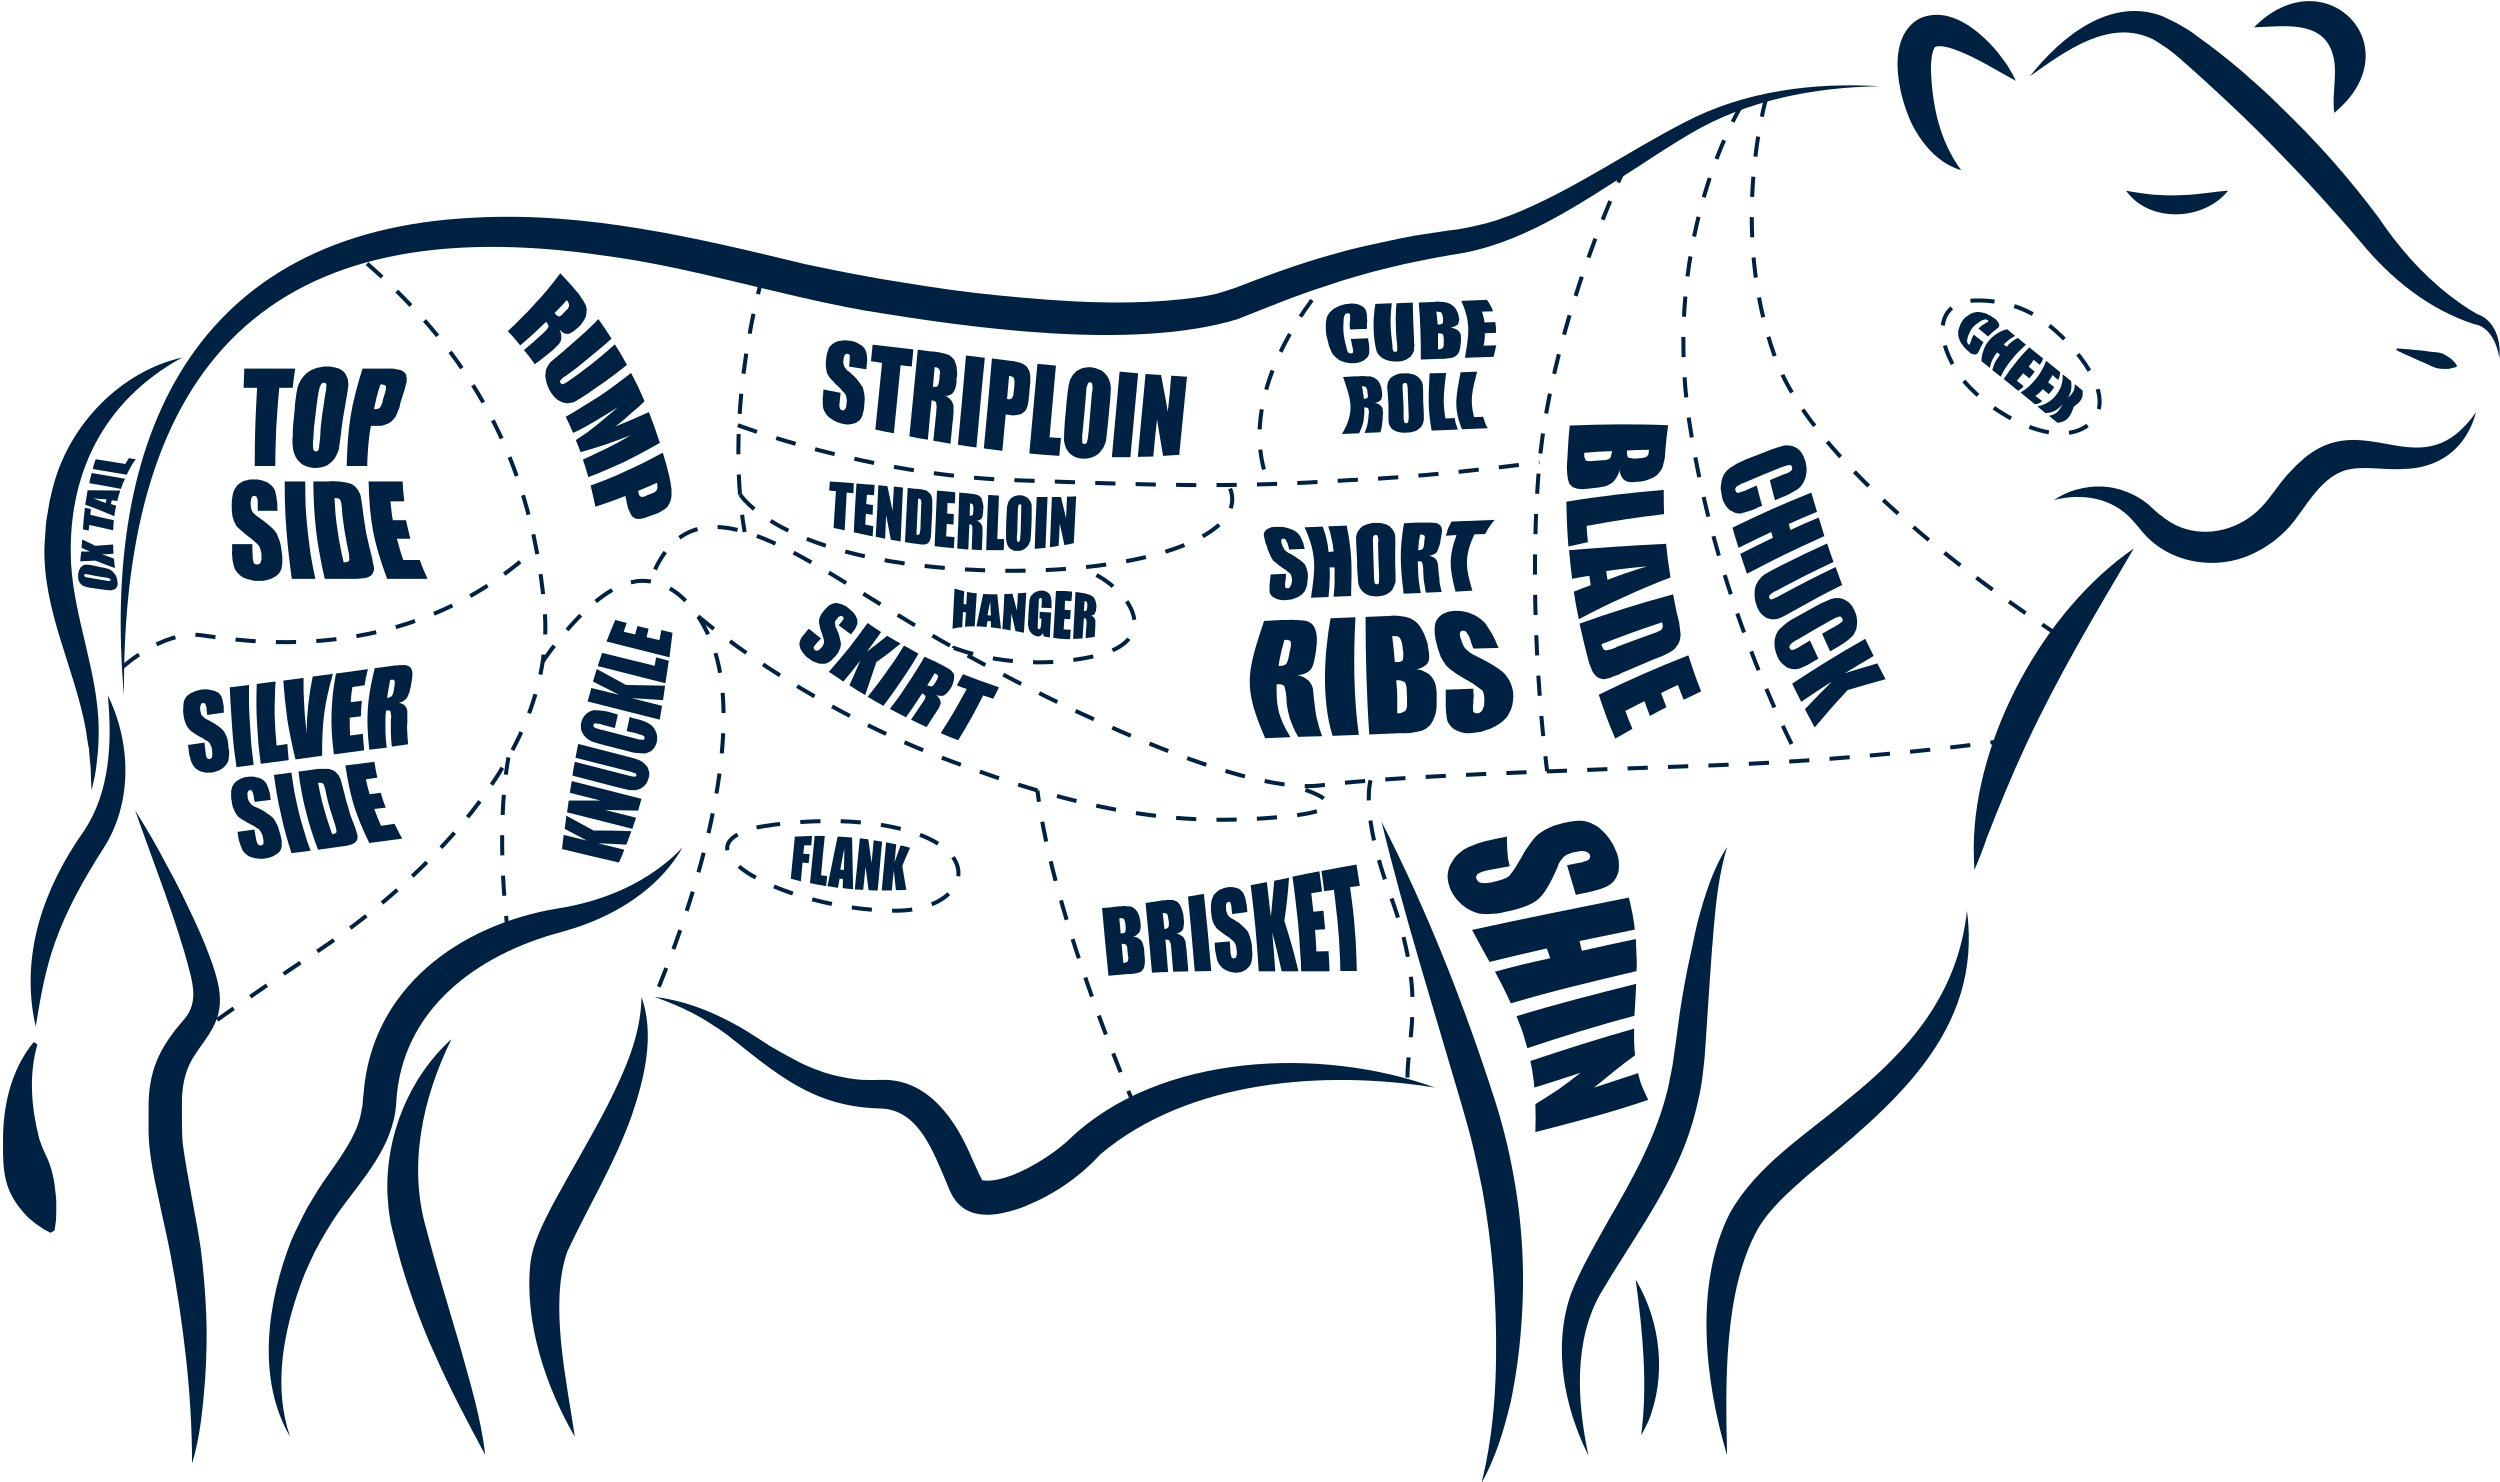 <svg xmlns="http://www.w3.org/2000/svg" version="1.2" viewBox="0 0 742 440" width="742" height="440"><title>beef-farm2fork-01-svg</title><style>.s0 { fill: #002242 }
.s1 { fill: none;stroke: #002242;stroke-miterlimit:10;stroke-width: 1.2;stroke-dasharray: 6 }
.s2 { fill: none }</style><path id="Layer" class="s0" d="m633.3 162.8c-11.4 19.3-22.6 38.1-32 58.3-4.2 9-8 18.3-11.6 27.5-1.1 3.3-2.3 6.4-3.7 9.6q-.2-3.4-.2-6.9c.3-32.5 20.9-70.2 47.5-88.5z"/><path id="Layer" class="s0" d="m609.6 148.4c2.1-1.4 4.4-2.5 6.8-3.1 2.4-.7 4.9-1 7.4-.9s4.9.6 7.2 1.5c2.4.9 4.5 2.1 6.5 3.7q.8.8 1.6 1.5.8.7 1.6 1.4.9.6 1.7 1.3.9.6 1.8 1.2c7.7 4.7 17.7 3.3 24.6-2.3 3.3-2.6 5.6-6.1 8.1-9.4q.9-1.1 1.8-2.2 1-1.1 2-2.1 1-1.1 2.1-2 1-1 2.2-1.9c18.1-13.6 34 10.1 49.9-12.8-2.8 10.7-10.9 16.8-21.8 16.9-5.5.4-12-1.1-17.1.4-6.2 2-10.1 8.2-13.8 13.3q-1.2 1.7-2.5 3.2t-2.8 2.8q-1.5 1.4-3.2 2.5-1.6 1.2-3.4 2.1c-11 6.2-26.1 4.3-34.4-5.6-.7-.9-2.1-2.5-2.9-3.4-5.8-6.6-14.6-8.3-23.4-6.1z"/><path id="Layer" class="s0" d="m602.5 22.6c9.1-11.5 23.7-23.7 39.3-17.8q1.3.6 2.7 1.3 1.3.6 2.5 1.3 1.3.8 2.5 1.5 1.3.8 2.4 1.7 3.4 2.4 6.6 4.9t6.4 5.2q3.1 2.7 6.1 5.4 3.1 2.8 6 5.7 3.9 3.8 7.7 7.7 3.8 4 7.4 8 3.6 4.1 7.1 8.4 3.4 4.2 6.7 8.6c5.8 8.6 12.7 16.6 20.9 23q1 .8 2 1.5 1.1.8 2.1 1.5t2.1 1.4q1.1.6 2.2 1.3c5.2 1.7 7.2 7.9 6.6 13-.7-4.3-2.9-9.3-7.5-10-13.5-4.4-24.7-13.5-33.6-24.3q-6.2-7.3-12.7-14.4t-13.2-13.9q-6.7-6.9-13.7-13.4-7-6.6-14.2-12.9-.9-.8-1.9-1.6-1-.8-2-1.5t-2-1.3q-1-.7-2.1-1.3c-12.9-6.2-25.9 3.6-36.4 11"/><path id="Layer" class="s0" d="m582 50.5c-6.8-2-11.8-8-14.8-14.2-3.9-8.5-7.6-25.2 2.5-30.8 9-4 17.9 3.7 23.2 10q.8 1 1.5 2 .8 1 1.5 2.1t1.3 2.2q.6 1.1 1.1 2.2c-5.6-3-11-6.5-16.8-8.8-2-.8-4.9-1.8-6.8-1.4-.6.2-.4.2-.6.5-.8 1.4-1 4.2-1 6.1.3 10.6 2.5 21.3 8.9 30"/><path id="Layer" class="s0" d="m631 56.6q2.1.4 4.2.7 2.1.3 4.2.5 2.1.1 4.2.2 2.1.0 4.3-.1c4.5-.1 8.8-1 13.4-1.3-7.2 9-23.4 9.7-30.3.0z"/><path id="Layer" class="s0" d="m669 8.1c21-21.3 47.5 5.9 23.8 25.4-.8-6 1.3-12.3-.6-17.9-3.2-9.8-14.8-7.7-23.2-7.5z"/><path id="Layer" class="s0" d="m711.4 103.4q1.1.1 2.3.2 1.2.0 2.4.2 1.1.1 2.3.2 1.2.1 2.3.3c1.6.3 3.2.1 4.6.8q.6.3 1.2.7.5.3 1 .7.5.5.9.9.5.5.8 1.1l-.1.4q-.6.2-1.2.3-.6.2-1.3.3-.6.0-1.2.0-.7.0-1.3-.1c-1.6-.1-2.9-1-4.3-1.6q-2.2-.9-4.3-1.9c-1.5-.6-2.9-1.3-4.3-2z"/><path id="Layer" class="s0" d="m557.8 25.6c-19.3.3-39.2 4.1-56 14-5.6 3.3-11.1 6.9-16.6 10.5-16.8 10.7-34 22.7-54.1 25.5q-4.8.8-9.6 1.8-4.7.9-9.4 2.1-4.7 1.1-9.4 2.5-4.6 1.3-9.2 2.9c-8.9 2.8-17.7 6.5-26.4 9.9-31 9.3-78.9 2.6-110.8-2.7-25.7-4.6-51-12.8-76.8-16.2-99.2-14.6-143.4 32.1-142.7 130.5-6.7-76.3 20.3-137.9 104-141.8 33.4-1.8 66 6 98.2 13.8q7.1 1.5 14.3 2.9 7.2 1.4 14.4 2.5 7.2 1.2 14.4 2.2t14.5 1.7c19.2 1.9 38.6 3.2 57.6.7q1.7-.2 3.4-.5t3.4-.7q1.6-.5 3.3-1 1.6-.5 3.2-1.1c7.7-3 15.6-5.9 23.5-8.3q4.8-1.4 9.6-2.7 4.9-1.2 9.7-2.2 4.9-1.1 9.8-2 5-.8 9.9-1.5 2.4-.2 4.7-.7 2.3-.4 4.6-1 2.3-.5 4.5-1.2 2.3-.8 4.5-1.6c17.9-7 34.4-18.7 51.7-27.6 17.7-9.3 38.3-11.9 57.9-10.7"/><path id="Layer" class="s0" d="m40.1 240.5q2.5 4 4.9 8.1 2.4 4.2 4.6 8.4 2.3 4.1 4.4 8.4 2.1 4.3 4.1 8.6c1.8 3.9 3.4 7.8 4.9 12 1.5 4.5 3 9.3 1.9 14.4-1 4.9-4.4 8.6-6.8 12.3-3.2 4.6-4.2 9.7-4.1 15.2.0 3.4-.1 8.8.3 12 1.3 9.5 3.9 21.3 5.3 30.8q.6 4.8 1 9.6t.6 9.6.1 9.6q-.1 4.9-.4 9.7c-.7 8.5-1.4 17-3.9 25.2.0-20.8-2.6-41.7-6.4-62.1-.7-3.7-1.8-8.6-2.6-12.2-1.7-8.4-4.1-17.3-3.9-25.9.0-1 0-3.7.0-4.7-.2-11.6 3.2-18.6 10.6-27 3.7-4.3 2.9-9.4 1.5-14.5-3.5-14-11.3-33.7-16.1-47.5"/><path id="Layer" class="s0" d="m134 308.4c-8.6 17.5-13 37.7-7.4 56.6 3 11.6 6.6 23.1 10 34.8 2.9 10.6 6.2 21.1 7.4 32-5.2-9.7-10.3-19.3-14.7-29.3q-2.1-4.5-3.9-9.1-1.8-4.5-3.4-9.2-1.6-4.6-3-9.4-1.3-4.7-2.5-9.5-.3-1.3-.6-2.6-.2-1.4-.4-2.7-.2-1.4-.3-2.8-.1-1.3-.2-2.7c-.7-17.1 6.3-34.6 19-46.1z"/><path id="Layer" class="s0" d="m170.6 426.4c-8.6-14.7-15-33.9-13.2-51.3.7-6.2 3.8-12 6.6-17.5 5.5-10.2 11.4-19.9 16.5-29.9 5-10 9.7-20.3 9.9-31.8 4 11.2.9 24-2.8 34.9-5.1 14.5-12.9 27.1-19.2 40.6-5.5 15.5-.2 38.4 2.2 55z"/><path id="Layer" class="s0" d="m194.4 295.9c11 1.3 21.6 6.3 30.8 12.4q1.7 1.1 3.4 2.2 1.8 1 3.5 2 1.8 1 3.5 1.9 1.8 1 3.6 1.8 2.7 1.2 5.4 2.1 2.8.9 5.6 1.4 2.8.6 5.7.8 2.9.1 5.7.0c14-.4 22.3 12.2 27 23.6.7 1.4 2.4 5.4 3 6.3-.1-.1-.2-.1-.1-.1 7.4 1.2 20.3-6.9 25.7-12 27-26.1 75.4-27.6 108.7-15.5-32.7-5.3-73-2.3-99.2 19.7q-2.2 2.4-4.7 4.6-2.5 2.2-5.2 4.1-2.7 1.9-5.6 3.5-2.9 1.6-6 2.9-1.1.5-2.2.9-1.1.4-2.2.7-1.2.4-2.3.6-1.2.3-2.4.5c-7.1 1-12.2-1.1-14.8-8.4-1.5-3.5-3.2-7.7-4.9-11-3.4-6.5-7.7-11.6-14.9-11.9-20.1-.4-30.8-10.1-45.6-21.8q-2.4-1.8-5-3.4-2.6-1.7-5.3-3.1-2.7-1.4-5.6-2.6-2.8-1.2-5.7-2.2"/><path id="Layer" class="s0" d="m410 243.8c13.6 26.5 24.5 54.2 33.6 82.5q3.5 10.9 5.5 22 2.1 11.2 2.7 22.6.6 11.3-.3 22.7-.8 11.3-3.1 22.4c-2 8.4-4.5 16.7-8.7 24.2 4.1-16.4 4.7-33.1 4.2-49.9q-.2-6.2-.7-12.4-.5-6.1-1.3-12.3t-1.9-12.3q-1.2-6.1-2.6-12.1c-.9-3.9-2.1-8.1-3.2-12-8.1-27.8-17.4-57.3-24.2-85.5"/><path id="Layer" class="s0" d="m471.4 431.9c-7.3-14.6-10.6-32.3-5.1-48 3-7.6 7.2-14.7 11.1-21.7 7.3-12.6 14.2-24.9 17.6-39q.4-1.7.7-3.5.4-1.7.7-3.5.3-1.7.5-3.5.3-1.8.5-3.5.6-4.5 1.2-8.9.7-4.5 1.5-8.9t1.8-8.8q.9-4.4 1.9-8.8c2.1-7.7 4.4-15.6 8.8-22.4-2.3 7.6-3.2 15.4-3.9 23.3-1 11.2-1.7 24-2.5 35.3q-.2 3.9-.7 7.8-.4 3.8-1.2 7.6t-1.9 7.6q-1.1 3.7-2.5 7.3c-6 15.2-16.2 29-24.5 43-8.5 14.3-7.3 32.8-4 48.5"/><path id="Layer" class="s0" d="m512.6 431.9c-6.6-21.8-9.9-50.7.8-71.8 8-14.3 22.7-23.4 34.8-33.6 18.6-14.9 32.9-31.5 35.6-56.2 4.8 36.3-22.6 58.1-47.4 78.6-5.5 4.9-11 9.6-14.7 15.9-10.2 18.4-9.6 46-9.1 67"/><path id="Layer" class="s0" d="m485.6 380c7.3 12.3 9.1 28.5 3.6 41.9q-.2.5-.5 1-.2.5-.5 1-.2.5-.5 1t-.6 1c2-15.2.4-30.8-1.6-45.9"/><path id="Layer" class="s0" d="m32 206.4c7 14.1 7.4 32.2-1.5 45.7-5.6 8.8-10.8 18-14.2 27.7-2.8 7.8-4.3 16.2-5.7 24.9-4.8-21 2.3-41.1 14.4-58.2 7.7-11.6 8.3-26.4 7-40.1"/><path id="Layer" class="s0" d="m11.1 310c-2.6 9-1.8 18.5.4 27.4q.2.8.5 1.6t.6 1.6q.3.8.7 1.6.3.7.7 1.5.5 1.1.9 2.3t.7 2.5q.3 1.2.5 2.4.2 1.3.3 2.5.2 1.5.3 3 0 1.4.0 2.9t-.1 3q-.2 1.5-.4 2.9l-1.2.7q-.9-.5-1.9-1-.9-.6-1.8-1.2-.9-.6-1.7-1.3-.8-.6-1.6-1.4C1.2 353.8.8 348.2.9 338.8c-.1-10.5 2.4-21.4 9.1-29.5l1.1.7"/><path id="Layer" class="s0" d="m202.6 251.5c-6.2 10.9-17.2 18.5-28.8 22.8-2 .8-5 1.7-7.1 2.3-25 6.6-47.7 23-49.1 50.8-.8 12.9-10 22.5-17 32.2q-2 2.9-3.8 5.9t-3.4 6.1q-1.5 3.1-2.9 6.3-1.3 3.3-2.4 6.6c-4.4 13.3-6.7 28.3-2 41.9-10.1-17.2-6.7-40.2.3-58.1q1.1-2.6 2.4-5.1 1.2-2.6 2.6-5.1 1.4-2.4 2.9-4.8 1.5-2.4 3.2-4.7c3.8-5.5 8.1-11.3 9.5-17.5q.2-.8.3-1.6.2-.8.3-1.6t.1-1.6q.1-.8.2-1.6c2.3-31.3 28.3-50.1 57.2-55 13.9-2.1 27.6-7.8 37.5-18.2z"/><path id="Layer" fill-rule="evenodd" class="s1" d="m524.3 28.8s-11.4 38.8 2.6 77.4c13.9 38.5 85.7 83.4 85.7 83.4"/><path id="Layer" fill-rule="evenodd" class="s1" d="m517.1 30.9s-24.1 38.4-15.7 94.4c8.4 56 32.9 100.5 32.9 100.5"/><path id="Layer" fill-rule="evenodd" class="s1" d="m596.7 219.6s-38.9 5.7-86.8 7.5c-48 1.8-93.5 3-118 6-24.6 3-83.3-25.6-119.2-46.8-35.9-21.3-67.3-47.3-79.7-13.9"/><path id="Layer" fill-rule="evenodd" class="s1" d="m54.7 309.7s18.2-13.3 39.3-27.2c21.1-14 71.9-53.8 67.6-102.1s-25.7-79.3-54.9-104.1"/><path id="Layer" fill-rule="evenodd" class="s1" d="m150.9 277.8s-4.2-28.9.0-53"/><path id="Layer" fill-rule="evenodd" class="s1" d="m36.5 197.9s11.7-10.7 22.9-9.4c11.3 1.4 60.3 10.8 99.8-26"/><path id="Layer" fill-rule="evenodd" class="s1" d="m226.5 81.5s-11.8 38.9-5.5 76.4"/><path id="Layer" fill-rule="evenodd" class="s1" d="m161 196.5s14.2-21.7 27-23.8c0 0 13.4-4 22.7 16.7 9.3 20.8 2.1 62.1-16.4 106.5"/><path id="Layer" fill-rule="evenodd" class="s1" d="m225.6 245.4s26.5-5 46.7 2.1c20.2 7.2 13.2 22.5-5.9 22.8-19.1.2-41.7-7-48.7-14.7s7.9-10.2 7.9-10.2z"/><path id="Layer" fill-rule="evenodd" class="s1" d="m207.2 182.9s29.6 25.7 72.9 42.2c43.3 16.5 70.1 20.1 99.9 17.4 29.8-2.7 2.7-9.5 2.7-9.5"/><path id="Layer" fill-rule="evenodd" class="s1" d="m337.2 329.3s-24.6-56.1-29.3-94.7"/><path id="Layer" fill-rule="evenodd" class="s1" d="m406.8 231.6s-3.2 9.4 5.8 33.9c11.6 31.7 4.3 42.9 5.2 57.3"/><path id="Layer" fill-rule="evenodd" class="s1" d="m586 89.2q3-.1 5.9.3 2.9.4 5.8 1.3 2.8.9 5.4 2.3 2.6 1.5 4.9 3.3c10.5 8.5 21.5 23.8 10.8 30.4-10.8 6.6-30.9-6.1-37.4-15.7-6.6-9.6-7.7-21.3 4.6-21.9z"/><path id="Layer" fill-rule="evenodd" class="s1" d="m219 126.2s38.6 14.8 81.6 16.3c43.1 1.5 63.7 2.4 99.9.0.0.0 21.3-.6 56.4-5.3"/><path id="Layer" fill-rule="evenodd" class="s1" d="m482.8 48.7c-.1.0-22.2 46-26 89.9-3.8 44.5 2.4 90.3 2.4 90.3"/><path id="Layer" fill-rule="evenodd" class="s1" d="m397 79.8s-32.7 33.4-20.4 63.9"/><path id="Layer" fill-rule="evenodd" class="s1" d="m219.7 146.8s11.1 18 62.3 21.9c51.2 3.9 91-8.6 82.6-24.8"/><path id="Layer" fill-rule="evenodd" class="s1" d="m283.1 192.3c0-.1 18.1 7.7 41.5 2.5 23.3-5.1 8.1-23.2-4.7-26.3"/><path id="Layer" class="s0" d="m54.1 106.1c-23.6 12.9-34.3 35-33 61.3 1 16.5 8 32.2 8.2 48.9q0 2.3-.1 4.6-.1 2.3-.4 4.6-.2 2.3-.6 4.6-.5 2.3-1 4.5c-.2-2.3-.2-4.5-.3-6.8-.2-1.7-.4-4-.5-5.6-.2-.6-.8-4.8-.9-5.5-3.3-18.4-12.9-35.5-12.3-54.7.1-1.7.3-4.2.4-6q.1-1.5.4-3 .2-1.4.5-2.9.2-1.5.6-2.9.3-1.5.7-2.9c4.8-18.4 20.1-34.1 38.3-38.2"/><path id="Layer" class="s0" d="m526.8 148.4c-.6-2.4-1-3.5-1.5-5.9 1.6-.7 2.4-1 4.1-1.7q.3-.1.6-.2.3-.1.5-.2.3-.2.6-.3.2-.2.5-.4.1-.1.2-.2.0-.1.1-.2.0-.2.0-.3.0-.1.0-.3-.2-.7-.8-.7-.3.1-.6.1-.3.1-.6.2-.4.1-.6.2-.3.1-.6.2c-4.5 1.8-6.7 2.7-11.1 4.6q-.3.1-.6.2-.3.1-.5.3-.3.1-.6.3-.3.2-.5.3-.1.2-.2.3-.1.1-.1.3-.1.1-.1.3.0.1.1.3.2.7.8.7.3-.1.6-.2.3-.1.6-.2.4-.1.7-.2.3-.2.6-.3c1.2-.5 1.8-.8 3-1.3.6 2.4.9 3.6 1.6 6l-1 .4q-.6.3-1.2.6-.7.3-1.4.5-.6.2-1.3.4-.7.2-1.4.4-.4.0-.9.0-.4-.1-.8-.2t-.8-.4q-.4-.2-.8-.4-.4-.4-.8-.8-.4-.5-.7-1-.2-.5-.5-1-.2-.5-.3-1.1t-.2-1.2q-.1-.6-.2-1.2.0-.7.1-1.3.1-.6.2-1.2.1-.5.3-1t.5-1q.3-.4.6-.8.4-.4.8-.7.6-.5 1.2-.8.6-.4 1.3-.8.6-.3 1.3-.6.6-.3 1.3-.6c2.8-1.1 4.2-1.6 7-2.7q.5-.2 1-.4.5-.1 1-.3.5-.2 1-.3.5-.2 1-.3.3-.1.6-.1.4.0.7.0.4.0.7.1.4.0.7.1.3.1.7.3.3.1.6.3.3.2.6.5.3.2.5.5.3.4.5.7.2.4.4.8.2.4.3.8.2.4.3.8.1.6.2 1.2t.1 1.1q0 .6-.1 1.2t-.2 1.1q-.2.5-.4 1-.2.4-.4.8-.3.4-.6.8-.3.3-.7.7-.5.4-1.1.7-.6.4-1.2.7-.6.3-1.2.6-.6.3-1.2.5l-2.3 1"/><path id="Layer" class="s0" d="m541.5 159.1c-9.3 4.2-13.9 6.4-23 11.2-.8-2.3-1.2-3.5-2-5.9 3.9-2 5.8-2.9 9.7-4.8-.2-.7-.3-1-.5-1.7-3.9 1.8-5.8 2.8-9.7 4.7-.8-2.4-1.1-3.6-1.8-6 9.3-4.5 14-6.6 23.4-10.4.7 2.3 1 3.5 1.7 5.7-3.4 1.4-5 2.1-8.4 3.6l.5 1.8c3.4-1.6 5-2.3 8.4-3.7.7 2.2 1 3.3 1.7 5.6"/><path id="Layer" class="s0" d="m546.8 173.6c-6.1 3-9.1 4.7-15 8q-.5.3-.9.5-.5.3-.9.5-.5.3-1 .5-.4.2-.9.4-.3.1-.6.2-.3.0-.6.1-.3.0-.6.0-.4.0-.7.0-.3-.1-.6-.2-.4-.1-.7-.2-.3-.2-.6-.4-.3-.2-.5-.4-.3-.3-.6-.6-.3-.3-.5-.7-.2-.4-.4-.7-.2-.4-.3-.8-.2-.5-.3-.9-.2-.5-.2-1-.1-.5-.1-1-.1-.5.0-1 0-.4.0-.8.1-.5.2-.9t.3-.8q.2-.4.4-.7.2-.4.4-.6.2-.3.5-.6.2-.3.5-.5t.6-.5q1.1-.7 5-2.7c5.4-2.7 8.1-4 13.6-6.5.7 2.2 1.1 3.3 1.9 5.5-6.9 3.2-10.3 5-17.1 8.6q-.2.1-.5.2-.2.2-.4.3-.3.2-.5.3-.2.2-.4.4-.1.1-.2.2.0.1.0.2-.1.1.0.2.0.1.0.2t.1.2.2.2.2.1.2.0q.3-.1.6-.2.3-.1.5-.3.3-.1.6-.2.3-.2.5-.3c6.7-3.6 10-5.3 16.8-8.6.8 2.2 1.2 3.3 2 5.4"/><path id="Layer" class="s0" d="m543.2 193.4c-1-2.1-1.4-3.2-2.4-5.3 1.6-.9 2.3-1.4 3.9-2.2q.2-.2.5-.3.3-.2.5-.3.3-.2.5-.4.2-.2.5-.3.1-.2.1-.3.1-.1.1-.2.0-.2.0-.3-.1-.1-.1-.2-.1-.2-.2-.3.0-.1-.2-.2-.1-.1-.2-.1-.2.0-.3.0-.3.1-.6.2-.3.1-.6.2-.3.2-.5.3-.3.1-.6.3c-4.1 2.3-6.2 3.5-10.2 5.9q-.3.1-.6.3-.2.2-.5.3-.2.2-.5.4-.2.2-.4.4-.1.1-.2.3-.1.1-.1.3.0.1.0.3.1.1.1.2.1.2.2.3.0.1.2.2.1.0.2.0.1.1.3.0.3-.1.6-.2.3-.1.6-.3.3-.1.6-.3.3-.2.6-.4l2.7-1.6c1 2.2 1.5 3.2 2.5 5.4l-.9.5q-.6.4-1.2.7-.6.4-1.2.7-.6.3-1.3.6-.6.3-1.3.5-.4.1-.9.1-.4.1-.8.0-.5-.1-.9-.2t-.8-.3q-.5-.3-.9-.7-.5-.3-.8-.7-.4-.5-.7-.9-.3-.5-.5-1-.2-.6-.4-1.1-.2-.6-.3-1.2-.1-.5-.1-1.1-.1-.6.0-1.2.0-.5.2-1 .1-.5.3-1 .2-.4.5-.9.3-.4.6-.7.5-.5 1.1-1t1.1-.9q.6-.4 1.2-.8.7-.3 1.3-.7c2.6-1.4 3.9-2.2 6.5-3.6q.5-.2.9-.5.5-.2 1-.4.4-.2.9-.4.5-.3.9-.4.4-.2.7-.2.3-.1.7-.2.3.0.7.0.3.0.6.0.4.1.8.2.3.1.6.2.4.2.7.4.3.2.6.4.3.3.6.6.2.3.5.6.2.4.4.7.2.4.4.8.2.5.4 1 .1.5.2 1.1.1.5.1 1.1.0.5-.1 1.1.0.4-.1.9-.2.4-.4.9-.2.4-.4.8-.3.3-.6.7-.5.4-1 .9-.5.4-1.1.8-.5.4-1.1.7-.5.4-1.1.7l-2.1 1.2"/><path id="Layer" class="s0" d="m559.6 201.6c-4.5 1.2-6.7 1.9-11.2 3.2-4 4.3-6 6.6-9.8 11.1-1.2-2.1-1.7-3.2-2.9-5.4 3.2-3.4 4.8-5 8-8.2-3.7 2.3-5.5 3.6-9.1 6-1.1-2.1-1.6-3.2-2.7-5.4 8.6-5.6 12.9-8.3 21.7-13.3 1 2 1.5 3.1 2.5 5.1-3.4 2-5.1 3-8.5 5.1 3.8-1.2 5.8-1.8 9.6-2.9 1 1.9 1.4 2.8 2.4 4.6"/><path id="Layer" fill-rule="evenodd" class="s0" d="m495.1 126.2t0 0 0-.1m-.8 7.2q0 .7-.1 1.4.0.6-.1 1.3-.1.6-.3 1.2-.1.7-.3 1.3-.2.5-.4.9-.3.4-.6.8t-.6.7q-.4.3-.8.6-.6.4-1.3.6-.6.3-1.3.5t-1.4.3q-.8.1-1.5.1-.4.1-.9.1-.4.0-.9.0-.4-.1-.9-.2-.4-.2-.8-.4-.3-.3-.6-.6-.2-.4-.4-.8t-.3-.8-.1-.9q-.1.6-.3 1.1t-.5 1q-.2.5-.6.9-.3.5-.7.8-.5.4-1 .6-.5.3-1 .5-.5.1-1.1.2-.5.1-1.1.2l-2.7.3q-.5.1-1.1.1-.5.1-1.1.1-.5-.1-1.1-.1-.5-.1-1-.3-.4-.1-.7-.3-.3-.2-.5-.5-.3-.3-.5-.6-.1-.3-.2-.7-.2-.8-.3-1.6-.1-.9-.1-1.7-.1-.8.0-1.6.0-.9.1-1.7c.2-3.9.3-5.9.7-9.8 9.7-.4 19.5-.5 29.2-.1-.4 2.8-.5 4.3-.8 7.1zm-15.9.6c-3.3.1-4.9.2-8.2.5q0 .3.0.5.0.3.0.6.1.3.2.5.1.3.2.6.4.4 2.2.2l2.7-.2q.3.0.6.0t.6-.1q.3.0.6-.2.2-.1.5-.2.1-.3.3-.5.1-.3.1-.6.1-.3.2-.6.0-.2.0-.5zm11-.4c-2.6.0-3.9.1-6.5.2q0 .5.0.7.0 1.2.5 1.5.4.0.8.1.3.0.7.1.4.0.8.0.4-.1.8-.1.2.0.5.0.2.0.5-.1.2.0.5-.1.2.0.4-.1.1-.1.2-.1.2-.1.3-.2.0-.1.1-.2t.2-.2q0-.2.1-.4.0-.2.0-.4.1-.1.1-.3.0-.2.0-.4z"/><path id="Layer" class="s0" d="m493.9 152.6c-9.2 1.1-13.8 1.8-23 3.5.1 1.9.2 2.9.4 4.8-2.3.5-3.5.8-5.8 1.3-.4-5.3-.5-8-.6-13.3 9.6-1.6 19.3-2.7 28.9-3.5.0 2.9.0 4.3.1 7.2z"/><path id="Layer" fill-rule="evenodd" class="s0" d="m495.8 171.4q-3.5 1.3-7 2.8-3.4 1.4-6.8 3-3.4 1.5-6.8 3.2-3.3 1.6-6.6 3.4c-.7-3.3-1-4.9-1.5-8.2 2-.8 3-1.2 5-1.9-.1-1.1-.2-1.7-.4-2.8-2 .3-3 .5-5.1.9-.4-3.4-.6-5.1-.9-8.5q14.4-1.2 28.8-1.9c.4 4 .7 6 1.3 10m-18.7.7c3.1-1.2 7-2.6 11.7-4-5.5.5-9.5 1-12.1 1.4.2 1 .2 1.6.4 2.6z"/><path id="Layer" fill-rule="evenodd" class="s0" d="m496.6 176.5c.4 2 .6 3 1 5.1q.2.8.4 1.6.2.9.4 1.7.1.8.2 1.7.1.8.2 1.7.0.4-.1.8.0.4-.1.8t-.3.8q-.1.4-.4.7-.2.3-.4.6-.2.3-.5.6-.2.2-.5.4-.3.3-.6.4-.6.4-1.3.7-.6.3-1.2.6-.6.2-1.3.5-.6.3-1.3.5c-3.8 1.6-5.6 2.4-9.4 4q-.5.3-1.1.6-.6.2-1.3.4-.6.3-1.2.5-.6.1-1.3.3-.3.1-.6.1-.3-.1-.5-.1-.3-.1-.6-.2t-.6-.2q-.2-.2-.4-.4-.3-.2-.5-.5-.2-.2-.4-.5-.1-.2-.3-.5-.2-.5-.4-1t-.4-1-.3-1q-.2-.6-.3-1.1c-1-4-1.5-5.9-2.4-10 9.1-3.3 18.5-6.2 27.8-8.7m-3.3 8.3c-7.2 2.4-10.8 3.7-18 6.5q.4 1.6 1.1 1.8.5.0.9-.1.5-.1.9-.2t.8-.3q.5-.1.8-.4c4.3-1.6 6.4-2.4 10.6-3.9q.3-.1.6-.2t.6-.2q.3-.2.6-.3.3-.1.6-.3.1-.1.2-.1.1-.1.2-.2.1-.1.1-.2.1-.2.1-.3.1-.2.1-.4.0-.2.0-.4-.1-.2-.1-.4.0-.2-.1-.4z"/><path id="Layer" class="s0" d="m501.1 194.5c1.4 4.3 2.1 6.4 3.8 10.7-2.1 1-3.1 1.5-5.2 2.5-.7-1.7-1-2.6-1.7-4.4-2 .9-3 1.4-5 2.4.6 1.7 1 2.5 1.6 4.2-2 1-2.9 1.5-4.9 2.6-.7-1.8-1-2.6-1.6-4.4-2.3 1.2-3.5 1.7-5.7 2.9.8 2.2 1.2 3.2 2.1 5.3-2 1.2-3.1 1.8-5.1 2.9-2.2-5.1-3.1-7.7-4.9-13 8.7-4.3 17.6-8.2 26.6-11.7"/><path id="Layer" class="s0" d="m387.2 162.9-4.6.2c-.1-.6-.2-1-.4-1.6q-.1-.2-.1-.3-.1-.2-.2-.4-.1-.2-.2-.3-.1-.2-.2-.4l-.1-.1q-.1.0-.2-.1-.1.0-.2.0-.1.0-.2.0-.1.0-.2.0-.1.0-.1.1-.1.0-.2.1.0.1.0.2.0.2.0.3.0.2.0.3.0.2.1.3.0.2.1.3.0.2.1.4.1.2.2.4.1.2.2.4.1.2.2.4.2.2.4.4.2.1.4.3.2.1.4.3.2.1.5.2c2.4 1.4 3.9 2.5 4.5 3.4q.2.5.4 1 .2.6.3 1.1.1.6.1 1.2.0.5-.1 1.1.0.4-.1.8.0.5-.1.9t-.3.8q-.1.4-.3.8-.2.3-.5.6-.2.3-.5.5t-.6.4q-.3.2-.6.4-.5.2-.9.3-.4.2-.8.3-.5.1-.9.1-.5.1-.9.1-.5.1-.9.0-.5.0-.9-.1t-.8-.2q-.4-.2-.8-.4-.3-.1-.5-.3-.3-.2-.5-.5t-.3-.6q-.1-.3-.1-.6.0-.4.0-.9.0-.4.0-.9.0-.4.1-.9.0-.4.1-.9c.1-.5.1-.8.1-1.3l4.6-.2c0 1-.1 1.5-.2 2.5q-.1.2-.1.4.0.2.0.3.0.2.0.4.0.2.1.4.1.3.6.3.1.0.3.0.1-.1.2-.1.1-.1.2-.2.1-.1.1-.2.1-.1.2-.3.1-.1.1-.3.1-.1.1-.3.0-.2.1-.3.0-.3.1-.6.0-.3-.1-.7.0-.3-.1-.6-.1-.3-.2-.5-.2-.3-.5-.5-.3-.3-.6-.5-.2-.2-.5-.4-.3-.2-.6-.4-.4-.2-.7-.5-.3-.2-.6-.4-.3-.2-.6-.5-.3-.2-.6-.5-.2-.1-.4-.3-.1-.2-.3-.4-.1-.2-.3-.5-.1-.2-.2-.4-.2-.3-.3-.7-.2-.3-.3-.6-.2-.4-.3-.7-.1-.4-.2-.7-.2-.5-.3-.9-.2-.4-.3-.9-.1-.4-.2-.9-.1-.4-.2-.9.0-.2.0-.5.1-.3.2-.5.1-.2.3-.4.1-.2.4-.4.3-.2.6-.3.4-.2.7-.3.4-.1.8-.1.3-.1.7.0.5-.1 1 0 .5.0 1 0 .5.1 1 .2t.9.3q.4.1.8.3.4.1.7.3.3.2.7.5.3.2.5.5.3.4.6.8.2.4.4.9.2.4.4.9.1.4.2.9c.1.3.1.5.2.8"/><path id="Layer" class="s0" d="m399.7 156c1.7 8.4 1.5 12.5 1.3 20.9l-5.2.2q.1-1.1.2-2.2.1-1.1.1-2.1.0-1.1.0-2.2.0-1.2.0-2.2h-1.5q.1 1.1.1 2.2t-.1 2.2q0 1.1-.1 2.2t-.2 2.2l-5.2.2c1.2-8.4 1.9-12.5-1.9-20.9l5.4-.2q.3.9.6 1.8t.5 1.9q.2.9.4 1.9.1.9.2 1.9l1.5-.1q-.1-1-.2-1.9-.2-.9-.4-1.9-.2-.9-.4-1.8-.3-1-.6-1.9z"/><path id="Layer" fill-rule="evenodd" class="s0" d="m414.1 167.6c.1 2.1.1 3.6.1 4.5q0 .3.0.6-.1.3-.2.6-.1.4-.2.6-.1.3-.3.6-.1.3-.3.6-.2.2-.4.4-.3.3-.5.4-.3.2-.6.4-.3.1-.7.3-.3.1-.7.2t-.7.1q-.4.1-.8.1-.3.0-.7.0t-.7-.1q-.4.0-.7-.1-.4-.1-.7-.2-.3-.2-.6-.3-.3-.2-.6-.4-.2-.2-.4-.4-.3-.2-.4-.5-.2-.3-.4-.5-.1-.3-.2-.6-.2-.3-.2-.6-.1-.3-.1-.7c-.1-.8-.2-2.3-.3-4.5.0-1.4.0-2.1-.1-3.6-.1-2.1-.2-3.5-.2-4.4q0-.3.0-.7.0-.3.1-.6.1-.3.2-.6.1-.3.3-.6.2-.2.4-.5t.4-.5q.3-.2.5-.4.3-.2.6-.3.4-.2.8-.3.4-.1.8-.2.4-.1.8-.2.4.0.8.0.4.0.8.0.4.0.7.0.4.1.8.2.4.1.8.2.3.1.6.3.3.1.5.3.3.2.5.5.3.2.4.5.2.2.4.5.1.3.2.6.1.3.2.6.0.3.0.6c.1.9.0 2.4.0 4.5.0 1.5.0 2.2.0 3.6zm-5-6.6q0-.2.0-.5.0-.2.0-.4-.1-.3-.1-.5t-.1-.5q0-.1-.1-.1-.1-.1-.2-.2h-.1q-.1-.1-.2.0-.1.0-.2.0-.1.0-.2.1-.1.0-.1.1-.1.0-.2.1.0.3-.1.5.0.2.0.5-.1.2.0.5.0.2.0.5c.1 3.9.2 5.8.3 9.7q0 .3.0.6.0.3.0.5.1.3.1.6.0.2.1.5.0.1.1.2t.2.1q0 .1.1.1t.2.0q.2.0.3.0.1-.1.2-.1.0-.1.1-.2t.1-.2q0-.3.0-.6.0-.3.0-.6.0-.3.0-.6.0-.3.0-.6c-.2-3.8-.2-5.7-.3-9.6z"/><path id="Layer" fill-rule="evenodd" class="s0" d="m416.8 155.3 3.9-.2q.7.0 1.4.0t1.3.0q.7.0 1.4.0.7.1 1.3.1.3.1.6.2t.5.3q.2.2.4.4.2.3.3.6c.2.7.0 2-.4 3.8q0 .5-.1.9t-.3.8q-.1.4-.3.8-.1.4-.3.8-.3.3-.5.5-.3.2-.6.3-.3.1-.6.2t-.6.1q.3.1.5.2.3.0.5.2.3.1.5.3.2.1.4.3.1.2.2.3.1.1.2.3.1.2.1.3.1.2.1.3c.1.4.2 1.4.3 3.1q.1.7.2 1.4.0.7.1 1.4.1.7.3 1.4.1.7.3 1.3l-4.7.2q-.2-.8-.3-1.7-.1-.9-.3-1.7-.1-.9-.1-1.8-.1-.8-.1-1.7.0-.3.0-.5-.1-.3-.1-.6.0-.2-.1-.5-.1-.2-.1-.5-.3-.4-1.3-.3.0 1.2.1 2.3.0 1.2.1 2.4.1 1.2.3 2.4.1 1.1.4 2.3l-5.1.2c-1-8.4-1.3-12.5.1-20.9m4.8 3.4q-.1.5-.2 1.1-.1.6-.2 1.2.0.6-.1 1.1.0.6-.1 1.2.2.0.3.0.2.0.3-.1.2.0.3.0.2-.1.3-.2.4-.2.6-1.6c0-.5.0-.7.1-1.2q.2-1-.1-1.3-.1-.1-.2-.1-.2-.1-.3-.1-.2-.1-.3-.1-.2.0-.4.1z"/><path id="Layer" class="s0" d="m443.6 154.3q-.4.5-.8 1-.4.5-.7 1-.4.5-.7 1.1-.3.5-.6 1.1l-3.2.1c-3.1 6.7-2.6 10-.6 16.7l-5 .3c-1.7-6.7-2.2-10 .3-16.8l-3.2.2q.2-.6.4-1.1.1-.6.3-1.1.3-.5.5-1t.5-1l12.8-.5"/><path id="Layer" fill-rule="evenodd" class="s0" d="m375.2 184.3 5.4-.3q.8.0 1.7.0.9-.1 1.8.0.9.0 1.8.1.9.0 1.8.2.4.1.8.3.4.2.8.5.3.4.6.7.3.4.4.9c.6 1.3.7 3.4.3 6.4-.4 2.7-.8 4.6-1.5 5.5-.8 1-2 1.6-4 1.8q.4.1.9.2.5.2.9.4.4.2.8.5.4.3.8.6.2.2.3.5.2.2.4.5.1.2.2.5.1.2.2.5c.2.6.2 2.3.6 5.2q.1 1.1.3 2.3.2 1.2.5 2.3.3 1.2.6 2.3.4 1.2.8 2.3l-7.1.2q-.8-1.3-1.4-2.7-.6-1.4-1.1-2.8-.4-1.5-.7-3t-.3-3.1q0-.4-.1-.8.0-.5-.1-.9t-.2-.9q-.1-.4-.2-.8c-.3-.5-1-.7-2.3-.6-.1 6.3.3 9.4 4.1 15.7l-7.5.3c-6.6-15.2-5.5-19.2-.3-34.9m6 5.7q-.3 1-.5 1.9-.3 1-.5 2-.2.9-.4 1.9t-.3 2q.3.0.5-.1.3.0.6.0.2-.1.5-.2t.5-.2q.6-.5 1-2.8c.1-.7.2-1.1.4-1.9q.3-1.6.0-2.2c-.2-.3-.9-.4-1.8-.4z"/><path id="Layer" class="s0" d="m402.3 183.2c-.6 11.4-.6 23.5 1 34.9l-7.8.3c-3.3-10.7-2.5-24-.6-34.9l7.4-.3"/><path id="Layer" fill-rule="evenodd" class="s0" d="m405.3 183.1 7.3-.3q.7-.1 1.4-.1.6.1 1.3.1.7.1 1.3.2.7.1 1.3.3.6.1 1 .4.5.3 1 .6.4.3.8.7.4.4.7.9.5.7.9 1.5.4.7.7 1.6.3.8.6 1.6.2.9.3 1.8c.4 2 .4 3.4-.1 4.3q-.7 1.2-3.3 2 .7.0 1.3.2t1.1.5q.6.3 1.1.6.5.4.9.9t.7 1.1.5 1.3q.1.6.2 1.3.1.6.1 1.3c0 1.3.0 1.9.0 3.2q0 .7-.1 1.4-.1.7-.2 1.3-.2.7-.5 1.3-.2.7-.6 1.3-.2.4-.5.7-.3.4-.7.7-.3.3-.8.6-.4.2-.8.4-.8.2-1.6.4-.8.1-1.6.3-.9.1-1.7.1-.8.1-1.7.0l-9.2.4c-.8-11.6-1.1-23.3-1.1-34.9m7.9 5.7t0 0 0 0zm.8 7.7h.9c.8.0 1.3-.3 1.5-.7q0-.5.1-1 0-.4.0-.9t-.1-1q-.1-.4-.1-.9-.1-.3-.1-.6-.1-.3-.1-.6-.1-.3-.2-.5-.1-.3-.2-.6-.1-.1-.2-.2.0-.2-.1-.3-.1-.1-.3-.1-.1-.1-.2-.2-.2.0-.4-.1-.2.0-.4.0t-.5.0q-.2.0-.4.0c.4 3 .5 4.6.8 7.7zm.4 5.4q.1 1.3.2 2.5.1 1.2.1 2.4.0 1.2.0 2.5.0 1.2.0 2.4.3.0.6.0t.6-.1.6-.3q.3-.1.6-.3.1-.3.3-.6.1-.3.2-.7.0-.3.0-.6.0-.4.0-.7c0-1.3.0-2-.1-3.3q0-.3.0-.7.0-.3-.1-.7-.1-.3-.2-.7-.1-.3-.3-.6-.3-.1-.6-.2-.3-.2-.6-.2-.3-.1-.6-.1-.4.0-.7.0z"/><path id="Layer" class="s0" d="m444.8 192.3-7.5.2c-.4-1-.6-1.5-.9-2.6q-.1-.3-.2-.6-.2-.3-.3-.6-.1-.2-.3-.5t-.4-.6q-.1-.1-.2-.2-.1-.1-.2-.1-.2-.1-.3-.1-.2.0-.3.0-.2.0-.3.0-.2.1-.3.2t-.2.2q0 .1-.1.3.0.2.0.5t.1.5q0 .3.1.5.1.3.2.5.1.3.2.7.1.3.3.7.1.3.3.6.2.3.4.6.4.3.7.6.4.3.7.6.4.2.8.5.4.2.8.4c4.5 2.2 7.5 4.1 8.9 5.6q.6.8 1.1 1.6.5.9.8 1.9.3.9.4 1.9.1 1 0 2-.1.7-.2 1.5-.2.7-.4 1.4-.3.7-.7 1.4-.3.6-.8 1.2-.5.5-1 1-.5.4-1.1.8t-1.2.7q-.6.3-1.2.6-.7.3-1.5.5-.7.3-1.4.5-.8.1-1.5.2-.8.1-1.6.2-.6.0-1.3.0-.6.0-1.3-.2-.6-.2-1.2-.4-.6-.3-1.2-.6-.4-.3-.8-.7-.3-.4-.6-.8t-.5-.9q-.1-.5-.2-1-.1-.8-.2-1.5.0-.8-.1-1.5.0-.8.0-1.5.0-.8.0-1.5c0-.9.0-1.4.0-2.3l8.2-.3q0 .6.0 1.1.1.5.1 1.1.0.5-.1 1 0 .6.0 1.1-.1.3-.1.6.0.3.0.6.0.4.0.7.0.3.1.6.2.5 1.1.5.2.0.4.0.2-.1.4-.2t.3-.2q.2-.2.3-.3.2-.3.3-.5.1-.3.2-.6.1-.2.2-.5.0-.3.0-.6c.2-2-.1-3.4-.7-4q-.5-.4-1.1-.8-.5-.4-1.1-.8-.5-.4-1.1-.7-.6-.4-1.2-.7-.6-.3-1.2-.7-.6-.4-1.3-.8-.6-.3-1.2-.8-.5-.4-1.1-.8-.4-.3-.7-.6-.3-.3-.6-.6-.3-.4-.5-.8-.3-.3-.5-.7-.3-.6-.6-1.1-.2-.6-.4-1.1-.2-.6-.4-1.2t-.3-1.2q-.2-.7-.4-1.4-.1-.7-.2-1.5-.1-.7-.1-1.5.0-.7.1-1.5.1-.4.2-.8.2-.5.4-.8.3-.4.6-.8.3-.3.7-.6.4-.3.9-.5t1-.4q.5-.1 1.1-.2.5-.1 1.1-.1t1.3.0q.6.1 1.3.2.6.1 1.3.3.6.2 1.2.5.6.2 1.1.5t1 .7q.5.3.9.7.5.4.9.9.5.7.9 1.4.5.7.9 1.4.4.8.8 1.5.4.8.7 1.6c.2.5.3.8.6 1.3"/><path id="Layer" class="s0" d="m405.9 97.6-5.2.2q0-.3-.1-.7.0-.4.0-.7.0-.4.0-.8.1-.4.1-.7.0-.2.0-.4t0-.4.0-.4.0-.4q-.1-.3-.7-.3-.1.0-.2.0-.1.0-.3.1-.1.0-.2.1-.1.1-.1.2-.1.2-.2.4-.1.2-.1.4-.1.2-.1.4.0.3.0.5-.1 1-.1 2t.1 2q.1.9.3 1.9t.5 1.9q0 .3.1.5.0.2.1.4t.1.4q.1.2.2.4.1.0.2.1.1.1.2.1.1.1.2.1.2.0.3.0.5.0.6-.4.0-.2.0-.5.0-.2-.1-.4.0-.2.0-.4-.1-.3-.2-.5c-.1-.8-.2-1.3-.4-2.1l5.2-.2c0 .3.0.4.0.7q.1.4.2.9.0.5.1.9.0.5.0 1t0 .9q-.1.3-.2.6-.2.3-.3.6-.2.2-.4.4t-.5.4q-.4.3-.7.4-.4.2-.8.3-.4.2-.8.2-.4.1-.9.1-.4.0-.9.0-.4.0-.9-.1t-.9-.2q-.4-.1-.9-.3-.3-.1-.7-.3-.3-.2-.6-.5-.4-.2-.6-.5-.3-.3-.6-.6-.2-.4-.5-.8-.2-.5-.4-1-.2-.4-.4-.9-.1-.5-.2-1-.2-.6-.3-1.2-.2-.6-.3-1.2.0-.7-.1-1.3.0-.6.0-1.2.0-.4.0-.7.0-.4.1-.7.1-.4.1-.7.1-.3.2-.7.1-.2.3-.5.1-.2.3-.5.2-.2.4-.4t.4-.4q.3-.2.5-.4.3-.2.7-.4.3-.2.6-.3.3-.2.7-.3.3-.1.7-.2.3-.1.7-.2.4-.1.8-.1.4.0.8-.1.4.0.8.0.4.0.8.1.5.1.9.2.4.2.8.4.2.1.5.3.2.2.4.4t.3.5q.2.3.2.6.1.4.2.8.0.5.0.9t.1.9q0 .4-.1.9c0 .6.0 1 0 1.6"/><path id="Layer" class="s0" d="m419.3 89.8c.1 4.5.2 6.8.4 11.3q0 .4.0.7.1.3.1.7.0.3-.1.7.0.3.0.6t-.1.5-.2.4q-.1.2-.2.4-.1.2-.3.4-.1.2-.3.4t-.4.3q-.3.2-.5.3-.2.2-.5.3t-.6.2q-.3.1-.6.2-.4.0-.7.1-.3.0-.6.0-.4.0-.8.0-.4.0-.7-.1-.4.0-.8-.1-.4-.1-.7-.2-.3-.1-.6-.2-.3-.1-.6-.3-.2-.2-.5-.3-.2-.2-.4-.4t-.4-.4q-.1-.2-.3-.4-.1-.2-.2-.4-.1-.3-.2-.5-.4-1.7-.6-3.4-.2-1.7-.2-3.5-.1-1.7.1-3.4.1-1.8.4-3.5l4.9-.2c-.6 5.1-.4 7.7.2 12.7q0 .2.0.4t0 .4q.1.1.1.3.1.2.1.3.1.1.1.2.1.0.2.1h.1q.1.0.2.0.1.0.2.0.1.0.2.0.0-.1.1-.2.1.0.1-.1.0-.2.0-.4t0-.4.0-.4.0-.4q-.2-1.6-.3-3.1-.1-1.6-.1-3.2-.1-1.5.0-3.1.0-1.6.2-3.1s4.8-.2 4.7-.2z"/><path id="Layer" fill-rule="evenodd" class="s0" d="m421.1 89.8 4.7-.2q.4-.1.9-.1.4.0.8.1.5.0.9.0.4.1.8.2.4.0.7.2.3.1.6.2.3.2.5.4.3.2.5.4.3.3.6.7.2.4.4.8.2.4.3.8.1.4.2.9.0.2.1.5.0.3-.1.5.0.3-.1.6-.1.2-.2.5-.2.2-.5.3-.2.2-.5.3t-.6.2q-.2.1-.5.2.3.0.6.1.4.0.7.2.3.1.6.3t.5.4q.2.3.4.6.1.3.2.6.0.3.0.6.1.3.0.7c0 .6.0.9-.1 1.5q0 .4-.1.7.0.3-.1.6-.1.4-.2.7-.2.3-.3.6-.2.2-.3.4-.2.2-.4.3-.2.2-.4.3t-.5.2q-.4.1-.9.2-.5.0-1 .1t-1 .1-1 0l-5.6.2c0-6.8-.1-10.2-.6-16.9m5.2 2.7c.2 1.5.3 2.3.4 3.8h.5c.5.0.8-.2 1-.4q.1-.2.1-.4.0-.3.0-.5t0-.5q0-.2-.1-.4.0-.2.0-.3-.1-.2-.1-.3t-.1-.3q0-.1-.1-.2-.1-.1-.1-.2-.1.0-.1-.1-.1.0-.2-.1h-.1q-.1.0-.3.0-.1-.1-.2-.1-.2.0-.3.0t-.3.0zm.5 6.5c0 1.9.0 2.8.0 4.7q.1.0.3.0t.4-.1q.2.0.3-.1.2-.1.3-.1.1-.2.2-.3.1-.2.1-.4.1-.1.1-.3t0-.3c0-.7.0-1 0-1.6s-.1-1.2-.3-1.3q-.1-.1-.3-.2-.2.0-.4.0-.2-.1-.3-.1-.2.0-.4.1z"/><path id="Layer" class="s0" d="m433.7 89.3 7.6-.3q.3.4.6.8.2.4.4.8.3.4.5.9.2.4.3.9l-3.3.1q.2.4.3.8.1.4.2.8.1.4.2.8.0.4.1.8l3.2-.1q.1.4.1.8.0.4.1.8.0.4.0.8.0.4.0.8l-3.3.1q0 .5.0 1 0 .4-.1.9.0.5-.1.9-.1.5-.2.9l3.8-.1c-.3 1.4-.5 2-.8 3.4l-8.5.3c1.1-6.8 1.9-10.2-1.1-16.9z"/><path id="Layer" fill-rule="evenodd" class="s0" d="m398.6 111.9 3.4-.2q.6.0 1.2.0.6-.1 1.1-.1.6.0 1.2.1.6.0 1.2.0.3.1.6.2.3.1.6.2.3.2.5.4.3.1.5.4.3.3.5.7.2.3.3.7.2.4.3.9.1.4.1.8.1.3.1.7.0.3.0.7.0.3-.1.6-.1.4-.2.7-.2.2-.4.3-.2.2-.5.3-.2.1-.5.2-.3.1-.5.1.2.0.5.1.2.0.4.1.3.1.5.3.2.1.4.3.1.1.2.2.1.1.1.2.1.2.2.3.0.1.1.3.0.3.0.6.1.3.1.6t-.1.6q0 .4.0.7.0.5-.1 1.1t-.1 1.1q-.1.6-.2 1.1-.2.6-.3 1.1l-4.7.2q.3-.7.5-1.3.2-.7.4-1.4.1-.8.2-1.5.1-.7.1-1.4.1-.2.1-.4t0-.5q-.1-.2-.1-.4-.1-.2-.1-.4-.3-.3-1.2-.3.1 1 0 2t-.2 2q-.2.9-.5 1.8-.4 1-.8 1.9l-5.1.2c4-6.8 2.6-10.2.3-17m5.5 2.8t0 0 0-.1zm.3.9q.1.5.1 1 .1.4.2.9.0.5.1 1 .1.0.3-.1.1.0.2.0.1.0.3-.1.1.0.2-.1.3-.2.1-1.3c0-.4-.1-.6-.1-1q0-.1-.1-.2.0-.2-.1-.3t-.1-.2q-.1-.2-.2-.3-.2.0-.3-.1-.1.0-.3.0-.1-.1-.3-.1-.1.0-.2.0.1.5.2.9z"/><path id="Layer" fill-rule="evenodd" class="s0" d="m422.5 120.8c.1 1.7.1 2.9.1 3.7q0 .2-.1.5.0.2-.1.5t-.2.5q-.1.2-.3.5-.1.2-.3.4t-.5.4q-.2.2-.4.3-.3.2-.5.3-.7.2-1.4.4-.7.1-1.4.1-.7.1-1.4.0t-1.4-.3q-.3-.1-.5-.2-.3-.1-.5-.3-.3-.1-.5-.3t-.3-.4q-.2-.2-.3-.5-.1-.2-.2-.4-.1-.3-.1-.5-.1-.3-.1-.5.0-1.1.0-3.7c0-1.2.0-1.7-.1-2.9-.1-1.7-.2-2.9-.3-3.6q0-.3.1-.5.0-.3.1-.5.0-.3.1-.5.2-.3.3-.5t.3-.5q.2-.2.4-.3.3-.2.5-.4.2-.1.5-.2.3-.2.7-.3.3-.1.6-.2.4.0.7-.1.4.0.7.0.4.0.7.0.4.0.7.0.4.1.7.2.3.0.7.1.3.1.5.2.3.2.5.3.3.2.5.4t.4.4.3.4q.2.2.3.5.1.2.2.5.0.2.1.5.1 1 .1 3.6c0 1.2.0 1.8.1 2.9m-4.7-5.3q0-.2.0-.4t-.1-.4q0-.2.0-.4-.1-.2-.1-.3-.1-.1-.1-.2-.1.0-.2-.1-.1.0-.2.0-.1-.1-.1.0-.1.0-.2.0h-.1q-.1.1-.2.1.0.1-.1.2.0.1-.1.3.0.2.0.4t0 .4.0.4c.2 3.2.3 4.8.3 7.9q0 .3.0.5t0 .4q.1.3.1.5t.1.5l.1.1q0 .1.1.1.1.1.2.1.1.0.2.0.1.0.2.0l.1-.1q.1-.1.2-.2.0-.1.1-.1.0-.3.0-.5.1-.3.1-.5t0-.5q0-.2.0-.4c-.1-3.2-.2-4.7-.3-7.8z"/><path id="Layer" class="s0" d="m429.2 110.7c-.6 5.4-1.1 8.1-.2 13.5l2.8-.1q0 .4.1.8.1.5.2.9.2.4.3.8.1.5.3.9l-7.8.3c-1.2-6.8-.9-10.2-.6-17l5-.1"/><path id="Layer" class="s0" d="m438.4 110.3c-1.3 5.4-2.3 8.1-.9 13.5l2.7-.1q.1.5.3.9.1.5.3.9.1.4.3.8.3.4.5.8l-7.7.3c-2.7-6.8-1.6-10.1-.4-16.9l5-.2"/><path id="Layer" class="s0" d="m590.1 99.9-2.9-2.4q.2-.2.5-.4.2-.2.4-.4.2-.2.5-.3.2-.2.5-.3.1-.1.2-.2.2-.1.3-.1.1-.1.2-.2.2-.1.3-.2.1-.1-.1-.4-.1.0-.2-.1-.1.0-.2.0-.1-.1-.2-.1t-.2.0-.3.1q-.2.0-.3.1-.2.0-.4.1-.1.1-.3.2-.7.4-1.3.9-.7.5-1.2 1.1-.5.7-.8 1.4-.4.7-.6 1.5.0.2-.1.3.0.2.0.4-.1.1-.1.3t.1.3q0 .1.0.2.0.1.1.2.0.1.1.1.0.1.1.2.3.2.4.0c.1-.2.2-.6.5-1.3q.1-.2.1-.4.1-.2.2-.4t.2-.4.2-.4l2.9 2.3c-.1.2-.2.3-.3.5-.7 1.2-1 2.1-1.3 2.5q-.1.1-.2.3-.1.1-.2.2-.2.0-.3.1-.2.0-.4.0-.2.0-.4-.1-.2.0-.5-.1-.2-.1-.4-.3-.2-.1-.3-.3-.3-.2-.5-.4-.3-.3-.5-.5-.3-.3-.5-.5-.2-.3-.4-.6-.2-.2-.4-.5-.2-.3-.3-.6-.2-.3-.3-.7-.1-.3-.2-.6-.1-.4-.1-.8.0-.4.0-.9.1-.4.2-.8.1-.4.3-.8.1-.4.4-.9.2-.4.5-.8.4-.4.7-.8.4-.3.9-.6.2-.1.4-.3.3-.1.6-.3.2-.1.5-.2.3-.1.6-.1.2-.1.4-.1.3.0.5.0.3.0.5.1.2.0.5.0.3.1.5.2.3.0.6.1.2.1.5.2.2.2.5.3.2.1.5.2.2.2.4.3.3.2.5.3.2.2.4.3.2.2.4.3.2.2.3.4.2.2.3.4.1.2.2.4t.1.3q0 .2-.1.4.0.1-.1.3-.1.1-.2.2c-.3.3-1 .8-2 1.6q-.1.2-.2.3-.2.1-.3.2-.1.1-.2.2-.1.1-.2.2"/><path id="Layer" class="s0" d="m601.3 102.3q-1.1 1-2.2 2.1t-2 2.3q-1 1.2-1.8 2.4-.8 1.3-1.5 2.7l-2.5-2q.2-.6.4-1.2.2-.6.5-1.2.3-.6.7-1.1.3-.5.7-1l-.8-.7q-.5.5-.8 1-.3.6-.6 1.1-.3.6-.5 1.2-.2.7-.3 1.3l-2.5-2q0-1.7.6-3.2.5-1.6 1.6-2.9 1-1.2 2.4-2.1 1.4-.9 3-1.3l2.4 2q-.4.2-.9.5t-.9.6-.8.7q-.4.3-.8.7l.9.7q.3-.4.7-.8.4-.3.8-.7.4-.3.9-.6.4-.3.9-.5z"/><path id="Layer" class="s0" d="m602.3 103.1 4.1 3.3q-.1.3-.2.5t-.2.5q-.2.2-.3.4-.1.3-.3.5l-1.8-1.5c-.5.8-.8 1.2-1.5 2l1.8 1.5c-.6.8-.9 1.2-1.6 2l-1.8-1.5c-.8 1-1.2 1.4-1.9 2.2l2 1.6q-.1.2-.3.4-.2.2-.4.4-.3.1-.5.3-.2.1-.4.3l-4.3-3.5q.9-1.2 1.7-2.5.9-1.2 1.9-2.4.9-1.2 1.9-2.3t2.1-2.2"/><path id="Layer" class="s0" d="m607.3 107.1 4.1 3.3q0 .3.0.6-.1.3-.1.6-.1.3-.2.6t-.2.6l-1.8-1.5q-.1.3-.2.6-.2.2-.3.5-.2.3-.4.5-.1.3-.3.6l1.8 1.4q-.2.3-.4.6-.2.2-.4.5-.2.3-.4.5-.2.2-.4.5l-1.8-1.5q-.3.3-.5.6-.3.2-.5.5-.3.2-.6.5-.3.2-.6.4l2.1 1.6q-.3.2-.6.3-.2.2-.5.3t-.5.2q-.3.0-.6.1l-4.3-3.5q1.3-.8 2.5-1.8 1.1-1.1 2.1-2.3t1.7-2.5q.8-1.4 1.3-2.8"/><path id="Layer" class="s0" d="m618.1 115.9c.3 2.2-.5 3.3-2.6 4.8-1 3.1-2.1 4.5-4.8 4.8l-2.6-2.1c2-.3 2.9-1.2 4-3.3-1.6 1.7-2.8 2.4-5 2.5-1-.8-1.5-1.2-2.4-2q1.6-.3 3-1.1 1.5-.9 2.5-2.2 1.1-1.3 1.6-2.9.5-1.6.4-3.3c1 .8 1.5 1.2 2.5 2q.1.7.1 1.3.0.7-.1 1.3-.1.7-.4 1.3-.2.6-.6 1.1c1.6-1.4 2.1-2.3 2.1-4.1l2.3 1.9"/><path id="Layer" class="s0" d="m257.1 109.6-5.1-.8c.1-.7.1-1 .2-1.8q0-.1.0-.3t0-.5q0-.2.0-.4t0-.4q-.1.0-.1-.1-.1-.1-.2-.2-.1.0-.2.0-.1-.1-.2-.1t-.2.0-.2.1q-.1.0-.2.1t-.2.2q0 .1-.1.3t-.1.3q-.1.2-.1.4.0.1.0.3-.1.2-.1.5.0.2.0.4.0.3.1.5.0.2.1.5.1.2.2.4.2.3.4.5.2.2.3.4.2.2.5.3.6.5 1.2 1.1.6.5 1.1 1.1t1 1.3.9 1.3q.2.7.3 1.4.2.6.2 1.3.1.7.0 1.4.0.6-.1 1.3.0.5-.1 1 0 .4-.2.9-.1.5-.2.9-.2.5-.4.9-.2.3-.4.6-.3.2-.6.4-.2.2-.6.4-.3.1-.6.2-.5.1-.9.2-.5.1-.9.1-.5.0-.9-.1-.5-.1-.9-.2-.5-.1-1-.3-.5-.1-.9-.4-.5-.2-.9-.5-.5-.3-.9-.6-.3-.3-.6-.6-.2-.3-.5-.7-.2-.3-.4-.7-.1-.4-.3-.8.0-.5-.1-1 0-.5.0-1-.1-.5.0-1 0-.5.1-1l.1-1.5 5.1 1c-.1 1.2-.2 1.7-.3 2.9q0 .2.0.4-.1.2-.1.4.1.3.1.5t.1.4q0 .1.1.2.1.1.2.2l.2.1q.1.0.2.1.1.0.2.0t.3-.1q.1.0.2-.1t.1-.2q.1-.1.2-.3.1-.1.1-.3.1-.2.1-.4.0-.1.0-.3.1-.4.1-.7.1-.4.0-.8.0-.3-.1-.7-.1-.3-.2-.7-.2-.3-.5-.7-.3-.3-.6-.6-.3-.4-.6-.7-.3-.3-.6-.6-.4-.3-.7-.6-.3-.3-.6-.7-.3-.3-.6-.6-.3-.4-.6-.7-.2-.2-.3-.5-.2-.2-.3-.5-.1-.2-.2-.5t-.1-.5q-.2-.9-.2-1.8.0-.8.1-1.7t.3-1.7q.3-.9.6-1.7.2-.3.5-.5.2-.3.5-.5t.6-.4q.3-.2.6-.3.5-.1.9-.2.4-.1.8-.1.5-.1.9-.1t.9.1q.4.0.9.1t.9.2q.5.2.9.4t.8.5q.4.1.6.4.3.2.5.5.3.3.4.6.2.4.3.7.1.5.2 1 0 .6.1 1.1.0.5-.1 1 0 .6-.1 1.1c0 .4.0.6-.1 1"/><path id="Layer" class="s0" d="m271.1 103.7-.5 5.1-3.3-.4c-.8 8.1-1.2 12.2-2 20.2-2.2-.4-3.3-.6-5.5-1.1.8-7.9 1.2-11.9 2-19.8l-3.3-.5c.2-2 .3-3 .5-4.9l12 1.4"/><path id="Layer" fill-rule="evenodd" class="s0" d="m272.3 103.8 3.9.5q.7.0 1.4.1.6.1 1.3.2.6.2 1.3.3.6.2 1.3.4.3.1.6.4.3.2.6.5t.5.6.3.7q.2.6.4 1.2.1.6.1 1.2.1.7.1 1.3-.1.6-.2 1.3.0.5.0 1-.1.5-.2 1.1-.1.5-.3 1t-.5.9q-.2.3-.5.5t-.6.3-.7.2q-.3.0-.7.0.3.1.6.2.3.2.6.4.2.2.5.5.2.2.4.5.1.2.2.4.1.2.1.4.1.2.2.4.0.3.0.5.0.5.0 1t0 .9q-.1.5-.1 1t-.1 1c-.3 2.8-.4 4.2-.7 7l-5.1-.9c.4-3.4.5-5.2.9-8.6q0-.4.0-.7.1-.3.1-.7.0-.3-.1-.6.0-.3.0-.7-.3-.5-1.4-.7c-.5 4.7-.7 7.1-1.1 11.7-2.2-.3-3.3-.5-5.5-1 1-10.2 1.5-15.3 2.5-25.7m5 5.2-.5 5.8q.2.0.3.0.2.0.4.0.1.0.3.0.2-.1.3-.2.4-.2.6-2c0-.5.1-.8.1-1.4q.1-.2.1-.4t0-.5q-.1-.2-.1-.4-.1-.2-.2-.4-.1-.1-.3-.2-.1-.1-.3-.2-.1-.1-.3-.1t-.4.0z"/><path id="Layer" class="s0" d="m292.3 106.2c-1.1 10.7-1.5 16-2.5 26.6-2.2-.3-3.3-.4-5.5-.8 1-10.5 1.5-15.8 2.4-26.5z"/><path id="Layer" fill-rule="evenodd" class="s0" d="m294.5 106.4 5.5.7q.4.0.9.1.4.1.8.2.5.1.9.2.4.1.8.3.3.1.5.3.3.1.5.3t.4.4q.2.3.3.5.2.2.3.5t.2.5q0 .3.1.6.0.2.1.5.0.5.0 1 0 .4.0.9t-.1.9q0 .5-.1 1c0 .9-.1 1.3-.2 2.3q0 .4-.1.9.0.5-.1.9-.1.5-.2 1-.2.4-.3.9-.2.2-.3.5-.2.2-.4.4t-.5.4-.5.3q-.4.1-.8.2-.3.1-.7.1-.4.1-.8.1-.4.0-.7-.1l-1.5-.2c-.4 4.3-.6 6.5-1 10.8-2.2-.3-3.3-.4-5.5-.7 1-10.7 1.5-16 2.4-26.7m5.1 5.2c-.2 2.7-.4 4.1-.6 6.8l.4.1q.2.0.3.0.2.0.3-.1.2.0.3-.1t.2-.2q.1-.2.2-.4.1-.3.2-.5.0-.3.0-.5.1-.3.1-.5l.2-2.2q0-.2.0-.5.0-.2.0-.4.0-.3-.1-.5.0-.2-.1-.4t-.3-.3q-.1-.1-.3-.1-.2-.1-.4-.2-.2.0-.4.0z"/><path id="Layer" class="s0" d="m313.4 108.5c-.8 8.5-1.1 12.8-1.9 21.3l3.4.2c-.2 2.1-.3 3.2-.5 5.3-3.6-.2-5.4-.4-8.9-.7 1-10.6 1.4-16 2.4-26.6z"/><path id="Layer" fill-rule="evenodd" class="s0" d="m328.9 125.1q-.4 3.9-.6 5.5-.1.4-.2.8-.1.3-.3.7-.1.4-.3.7-.2.4-.5.7-.2.3-.4.6-.3.3-.6.6-.3.2-.6.4-.3.2-.7.4-.4.2-.8.3-.4.1-.8.2-.4.1-.8.1-.4.1-.8.0-.4.0-.8.0-.4-.1-.8-.2-.3-.1-.7-.2-.4-.2-.7-.4-.3-.1-.6-.4-.3-.2-.6-.5-.2-.3-.4-.6-.2-.3-.4-.6-.2-.4-.3-.8-.2-.3-.2-.7-.1-.4-.2-.8.0-.4.0-.8.0-1.7.3-5.7c.2-1.8.3-2.7.4-4.5q.4-4 .7-5.6.1-.4.2-.8.1-.4.2-.8.2-.3.4-.7.2-.3.4-.7.2-.3.5-.5.2-.3.5-.6.3-.2.7-.4.3-.2.6-.3.4-.2.8-.3.4-.1.8-.1.4-.1.8-.1.4.0.9.0.3.1.7.2.4.0.8.2.4.1.7.3.4.1.8.3.3.2.6.5.3.2.5.5.3.3.5.6t.4.7q.1.3.3.7.1.3.2.7.1.4.1.8.1.4.1.8.0 1.5-.4 5.5l-.4 4.4m-4.7-8.8q0-.3.0-.6.1-.3.1-.6t-.1-.6q0-.3.0-.6.0-.1-.1-.2.0-.1-.1-.2-.1.0-.2-.1-.1.0-.2.0-.2.0-.3.0t-.1.0q-.1.1-.2.2-.1.0-.1.1-.1.3-.2.6-.1.3-.2.6.0.3-.1.6.0.3.0.6c-.4 4.9-.6 7.3-1.1 12.2q0 .3-.1.7.0.3.0.7.0.4.0.7.0.4.0.7.0.1.1.2.0.1.1.2t.2.1q.1.1.3.1.1.0.2-.1.1.0.3-.1.1-.1.1-.2.1-.1.1-.2.1-.4.2-.7.1-.4.1-.8.1-.3.1-.7.0-.4.1-.7c.4-4.8.6-7.2 1-11.9z"/><path id="Layer" class="s0" d="m337.8 110.8c-.9 9.9-1.4 14.9-2.3 24.9-2.2.0-3.3.0-5.5.0.9-10.2 1.4-15.3 2.3-25.4 2.2.2 3.3.3 5.5.5"/><path id="Layer" class="s0" d="m352.3 111.8c-.9 9.2-1.4 13.8-2.3 23.2-1.9.1-2.9.2-4.8.3-.7-4.3-1.1-6.4-1.8-10.8-.5 4.4-.7 6.6-1.1 11-1.8.0-2.7.1-4.6.1.9-9.9 1.4-14.8 2.3-24.6l4.6.3c.8 4.4 1.3 6.6 2 10.9.5-4.3.7-6.5 1-10.7l4.6.3"/><path id="Layer" class="s0" d="m253.4 143.4c0 1.2-.1 1.8-.1 3l-2-.2c-.2 4.5-.4 6.8-.6 11.2l-3.3-.7c.3-4.3.4-6.5.7-10.9l-2-.2c.1-1 .1-1.6.2-2.7 2.8.2 4.3.3 7.1.5z"/><path id="Layer" class="s0" d="m254.2 143.5c2.1.2 3.2.3 5.4.4-.1 1.3-.1 1.9-.2 3.1l-2.1-.2-.2 2.8 2 .3-.1 2.9-2-.3c-.1 1.3-.1 2-.2 3.2l2.4.5c-.1 1.2-.1 1.8-.2 3-2.2-.5-3.4-.7-5.6-1.2.3-5.7.4-8.6.8-14.5"/><path id="Layer" class="s0" d="m268 144.7c-.3 6.4-.4 9.6-.7 16-1.2-.2-1.8-.3-2.9-.5-.6-3-.8-4.4-1.4-7.3-.1 2.8-.2 4.2-.3 7l-2.8-.6c.4-6 .5-9.1.8-15.3l2.7.3c.6 2.9.9 4.3 1.5 7.3.2-2.9.2-4.3.4-7.2l2.7.3"/><path id="Layer" fill-rule="evenodd" class="s0" d="m269.4 144.8h-.1m2.5.3q.4.0.8.0.4.1.8.1.4.1.8.2.4.1.8.2.1.1.3.2t.3.3q.2.1.3.3.2.1.3.3.1.2.2.4.0.1.1.3.1.2.1.4.0.2.1.4.0.4.0.8t0 .8.0.8.0.8c-.1 2.2-.2 3.4-.3 5.7q0 .4.0.7.0.4-.1.8.0.3.0.7-.1.4-.2.7.0.2.0.3-.1.2-.2.3-.1.2-.2.3-.1.1-.2.2-.1.1-.2.2-.1.1-.2.1-.2.1-.3.1-.1.1-.3.1t-.4.0-.5.0q-.2.0-.4.0t-.4-.1c-1.7-.2-2.5-.3-4.2-.6.3-6.4.5-9.6.8-16.1zm.7 2.9c-.2 4.3-.3 6.4-.5 10.7.5.1.8.0.9-.2q.1-.3.1-.5.1-.3.1-.5.0-.3.1-.5.0-.3.0-.5c.1-2.6.1-3.8.2-6.4q0-.2.0-.3.1-.2.1-.4.0-.2-.1-.4.0-.1.0-.3v-.1q0-.1.0-.2-.1.0-.1-.1-.1.0-.1-.1-.1.0-.2-.1-.1.0-.1-.1-.1.0-.2.0-.1.0-.2.0z"/><path id="Layer" class="s0" d="m278.1 145.6 5.4.5c0 1.4.0 2-.1 3.3l-2.2-.1c0 1.2.0 1.8-.1 3.1l2 .2c0 1.2-.1 1.9-.1 3.1l-2-.2c-.1 1.5-.1 2.2-.2 3.7 1 .1 1.5.1 2.5.2-.1 1.3-.1 2-.2 3.3-2.2-.2-3.4-.3-5.7-.6.3-6.6.4-9.8.7-16.5"/><path id="Layer" fill-rule="evenodd" class="s0" d="m284.7 146.2 2.3.2q.4.0.8.1.4.0.8.1.4.0.8.1.3.1.7.2.2.1.4.2t.4.3q.2.2.3.3.1.2.2.5.1.3.2.7.1.4.2.8.0.4.1.8.0.4-.1.8.0.3.0.6.0.3-.1.7.0.3-.1.6-.1.3-.2.6-.2.2-.3.3-.2.2-.4.3-.2.0-.4.1-.2.0-.4.0.2.1.4.2.1.1.3.2t.3.2q.2.2.3.4.0.1.1.2t.1.2q.1.2.1.3.0.1.1.3.0.3.0.6.0.3.0.6.0.3.0.6.0.3.0.6c-.1 1.7-.1 2.6-.2 4.4l-3-.2.2-5.5q0-.2.0-.4.0-.2.0-.4.0-.2.0-.4-.1-.2-.1-.4-.1-.4-.8-.4c-.1 3-.2 4.5-.3 7.5-1.3-.1-2-.2-3.3-.3.3-6.6.4-9.9.6-16.6m3.2 3.2t0 0v-.1zm-.1 3.7q.1.0.2.0.1.0.2-.1.1.0.2.0.1.0.2-.1.2-.2.3-1.3v-.9q0-.1.0-.2.0-.2-.1-.3.0-.1.0-.2-.1-.2-.1-.3-.1-.1-.2-.1-.1-.1-.2-.1-.1-.1-.2-.1-.1.0-.2.0c0 1.5-.1 2.2-.1 3.7z"/><path id="Layer" class="s0" d="m296.5 147c-.2 5.2-.3 7.8-.5 13h2c0 1.3.0 2-.1 3.3-2.1.0-3.1.0-5.2.0.2-6.6.3-9.9.6-16.4 1.3.1 2 .1 3.2.2"/><path id="Layer" fill-rule="evenodd" class="s0" d="m306.1 156.5q-.1 2.4-.2 3.3.0.3-.1.5.0.3-.1.5t-.2.4q-.1.3-.2.5-.1.2-.3.4-.1.1-.3.3-.1.2-.3.3-.2.2-.4.3-.2.1-.4.2-.3.1-.5.2-.2.0-.5.1-.2.0-.5.0-.2.0-.4.0-.3.0-.5.0-.2-.1-.4-.1-.2-.1-.4-.2t-.4-.3q-.2-.1-.4-.2-.1-.2-.3-.4-.1-.2-.2-.4-.1-.2-.2-.4-.1-.2-.1-.5-.1-.2-.1-.4-.1-.3-.1-.5.0-1 0-3.5l.1-2.8q.1-2.4.2-3.4.0-.2.1-.5.1-.2.1-.4.1-.3.2-.5.1-.2.2-.4.2-.2.3-.4.1-.2.3-.3.2-.2.4-.3.1-.1.3-.2.3-.1.5-.2t.5-.1q.2-.1.4-.1.3.0.5.0.3.0.5.0.2.1.4.1.3.1.5.2.2.0.4.2.2.1.4.2t.3.3q.2.2.3.3.1.2.2.4.2.2.3.4.0.2.1.5.1.2.1.4.0.2.0.5.0.9.0 3.3l-.1 2.7m-3-5.1q0-.2.0-.4.0-.1.0-.3.0-.2.0-.4.0-.2.0-.3.0-.1.0-.2-.1.0-.1-.1h-.1q-.1.0-.2.0h-.1-.1q-.1.0-.1.1-.1.0-.1.1.0.2-.1.4.0.1.0.3-.1.2-.1.4.0.2.0.4c-.1 3-.1 4.4-.2 7.4q-.1.2-.1.4.0.2.0.5.0.2.0.4.0.2.1.4.0.1.0.2l.1.1t.1.0.1.0q.1.0.2.0.1.0.1-.1.1.0.1-.1.1-.1.1-.2.0-.2.1-.4.0-.2.0-.4.0-.3.0-.5t.1-.4c.1-3 .1-4.4.2-7.3z"/><path id="Layer" class="s0" d="m310.9 147.5c-.2 6-.4 9-.6 15.1-1.3.1-1.9.2-3.2.3.2-6.2.3-9.3.6-15.4 1.3.0 1.9.0 3.2.0"/><path id="Layer" class="s0" d="m319.4 147.3c-.3 5.5-.4 8.3-.7 13.9-1.1.3-1.7.4-2.8.6-.5-2.6-.8-3.9-1.4-6.4-.1 2.6-.1 4-.3 6.6-1 .2-1.6.3-2.6.4.2-6 .4-9 .6-14.9 1.1.0 1.6.0 2.7.0.6 2.6.9 3.8 1.5 6.3.1-2.5.2-3.8.3-6.4 1.1.0 1.7.0 2.7-.1"/><path id="Layer" class="s0" d="m289.9 176.1-.6 9.8c-1.1.0-1.7.0-2.9.1.1-1.7.2-2.6.3-4.3h-.9l-.2 4.5q-.4.0-.8.0-.3.1-.7.1-.4.1-.7.2-.4.0-.7.1c.2-4.7.4-7.1.6-11.9q.4.1.7.2.4.1.7.2.4.1.8.2.3.1.7.2c-.1 1.5-.2 2.3-.2 3.8l.8.1c.1-1.5.1-2.2.2-3.7 1.2.2 1.7.3 2.9.4"/><path id="Layer" fill-rule="evenodd" class="s0" d="m296 176.4c.4 4 .6 6 1.1 10.2-1.2-.2-1.8-.3-3-.4.0-.7.0-1.1.0-1.8l-1-.1c-.1.7-.2 1-.3 1.8-1.2-.1-1.7-.2-3-.2.8-3.9 1.2-5.8 2-9.6 1.7.1 2.5.1 4.2.1m-1.9 6.3zm-.2-4.2q-.6 2.8-.8 4.1l1 .1q-.1-1.7-.2-4.2z"/><path id="Layer" class="s0" d="m304.6 175.9-.7 11.9-2.5-.5c-.5-2.1-.7-3.2-1.2-5.2-.1 2-.2 3-.3 5-1-.2-1.4-.3-2.4-.4.3-4.1.4-6.2.6-10.4 1 0 1.4.0 2.4-.1.5 1.9.8 2.9 1.3 5 .2-2 .2-3 .3-5.1l2.5-.2"/><path id="Layer" class="s0" d="m312 180.5c-1.1-.1-1.7-.1-2.9-.1.0-.5.0-.7.1-1.2q0-.2.0-.4.0-.2.0-.3.0-.2.0-.4.0-.2.0-.3.0-.1.0-.2-.1.0-.1-.1h-.1q-.1.0-.2.0h-.1t-.1.1h-.1q0 .1-.1.1.0.2.0.3-.1.2-.1.3.0.2.0.4.0.1.0.3l-.3 6.2q0 .1.0.3.0.1.0.3.0.1.0.3.0.1.0.3v.1q.1.0.1.1.1.0.1.1.1.0.2.0h.1q.1.0.1-.1h.1q.1-.1.1-.2t.1-.3q0-.1.0-.3.1-.1.1-.3.0-.1.0-.3l.1-1.6h-.6c0-.7.1-1.2.1-2l3.4.2c-.2 3-.3 4.4-.4 7.4l-1.8-.3c-.1-.4-.2-.6-.2-1q-.1.1-.2.3-.1.1-.2.2-.1.1-.2.2-.1.0-.2.1-.2.1-.3.1-.1.1-.3.1-.1.0-.2.0-.2.0-.3-.1-.2.0-.4-.1-.1.0-.3-.1t-.3-.2q-.2-.1-.3-.2-.2-.1-.3-.3-.1-.1-.2-.2-.1-.2-.2-.3-.1-.2-.2-.4-.1-.1-.1-.3-.1-.1-.1-.3-.1-.2-.1-.3.0-.2.0-.4-.1-.2-.1-.4.0-.3.0-.5t0-.5q0-.2.1-.5c0-1.4.1-2.1.2-3.6q0-.3.0-.6.0-.3.1-.7.0-.3.0-.6.1-.3.2-.6.0-.3.1-.5t.3-.4q.1-.2.3-.3.1-.2.3-.4.3-.1.5-.3.3-.1.5-.2.3-.2.6-.2.3-.1.6-.1.2.0.5.0t.6.1q.2.0.5.2.2.1.4.2.2.2.4.3.1.2.3.4.1.2.2.4.1.2.1.4.1.3.1.7.1.3.1.6.0.3.0.7.0.3.0.6v.6"/><path id="Layer" class="s0" d="m313.4 175.4q.6.0 1.2.0.6.0 1.2.0.6.0 1.2.1.6.0 1.2.1c0 1.1-.1 1.7-.2 2.8l-1.9-.1-.1 2.7 1.8.1-.2 2.7-1.7-.1c-.1 1.2-.1 1.8-.2 3.1.8.0 1.2.1 2.1.1-.1 1.1-.1 1.7-.2 2.8q-.6.0-1.2.0-.7-.1-1.3-.1t-1.2-.1q-.7-.1-1.3-.2c.3-5.5.5-8.3.8-13.9"/><path id="Layer" fill-rule="evenodd" class="s0" d="m319.2 175.6v.1t0 0m2 .3q.4.0.7.1.4.1.7.2t.7.2q.3.1.6.3.2.1.4.2.1.1.3.3.1.1.2.3.1.2.2.4.1.3.2.6.1.2.1.5.1.3.1.6.0.3.0.6.0.3-.1.5.0.2.0.5-.1.2-.2.4-.1.3-.2.5-.1.1-.2.2-.2.1-.4.2-.1.0-.3.1-.2.0-.4.0.2.0.4.1.1.0.2.1.2.1.3.2t.3.3l.1.1q0 .1.0.2.1.1.1.2.1.1.1.2.0.2.0.4.0.2.0.5.0.2.0.4.0.2.0.5c-.1 1.2-.1 1.8-.2 3.1q-.3.1-.7.1-.3.1-.6.1-.4.1-.7.1-.4.1-.7.1c.1-1.7.1-2.6.3-4.3q0-.2.0-.3.0-.2.0-.4.0-.1-.1-.3.0-.2.0-.3-.1-.3-.7-.3c-.2 2.4-.2 3.6-.4 6-1.1.1-1.7.1-2.8.1.3-5.5.4-8.3.7-13.9.8.1 1.2.1 2 .3zm.7 2.4t0 0 .1.0zm-.2 2.9q.1.1.2.1.1.0.2-.1h.1q.1.0.2-.1.2-.1.3-1v-.7q0-.1.0-.2t0-.2q-.1-.1-.1-.2t-.1-.2q0-.1-.1-.2-.1.0-.2.0-.1-.1-.2-.1h-.1c-.1 1.1-.1 1.7-.2 2.9z"/><path id="Layer" fill-rule="evenodd" class="s0" d="m166.3 81.1t0 0 0 0m3.2 3.5q.6.6 1.1 1.3.6.6 1.1 1.2.5.7.9 1.4.5.6.9 1.4.2.3.4.8.1.4.2.8.1.5.0.9.0.4-.1.9-.1.6-.3 1.1-.3.5-.6 1-.3.5-.7 1-.4.4-.8.8c-1.4 1.2-2.4 1.9-3.1 1.9q-.4.0-.8-.1-.3-.2-.6-.3-.4-.2-.6-.5-.3-.2-.5-.5.1.3.3.6.1.4.2.7.1.4.1.7.0.4.0.8.0.2-.1.4.0.2-.1.4t-.2.3q-.1.2-.2.4-.3.3-.6.6-.3.3-.6.6-.3.3-.6.6-.4.3-.7.6c-1.9 1.5-2.8 2.3-4.8 3.7-1.2-1.7-1.8-2.6-3.2-4.2 2.4-2 3.5-3 5.8-5.1q.2-.2.4-.4.2-.2.4-.4.2-.2.4-.5.1-.2.3-.5.1-.5-.7-1.5c-3 2.9-4.5 4.3-7.7 7-1.4-1.7-2.1-2.6-3.7-4.2q2.2-2 4.2-4.1 2.1-2 4-4.2 2-2.1 3.8-4.3 1.9-2.3 3.6-4.6c1.3 1.4 2 2.1 3.2 3.5zm-1.3 4.5c-1.4 1.6-2.1 2.3-3.6 3.8q.1.2.3.3.1.2.2.3.2.1.3.2.2.1.4.2c.3.1.8-.2 1.5-1l.9-1q.2-.1.3-.2.1-.2.2-.4t.2-.4q0-.1.0-.3.0-.3-.1-.5.0-.2-.1-.3-.1-.2-.2-.4-.2-.2-.3-.3z"/><path id="Layer" class="s0" d="m186.1 108.3q-1.6 1.2-3.1 2.4-1.6 1.2-3.2 2.4-1.6 1.1-3.2 2.2-1.6 1.2-3.2 2.2-.4.3-.8.5-.4.3-.8.5t-.8.5q-.4.2-.8.4-.3.1-.6.1-.3.1-.6.1-.3.1-.6.1-.3.0-.6-.1-.3.0-.6-.1-.4-.1-.7-.3-.3-.1-.6-.3-.3-.1-.6-.4-.3-.2-.6-.5-.3-.3-.5-.6-.3-.3-.5-.6-.2-.4-.4-.7-.3-.4-.5-.9-.2-.4-.3-.8-.2-.4-.3-.9-.1-.4-.2-.9-.1-.4-.1-.7-.1-.4.0-.8.0-.4.1-.7.0-.4.1-.8.1-.3.3-.6.1-.3.3-.5.1-.3.3-.6.2-.2.5-.5c.5-.5 1.9-1.6 3.9-3.3q1.3-1.1 2.6-2.3 1.3-1.1 2.6-2.3 1.3-1.1 2.5-2.3 1.3-1.2 2.5-2.5c1.6 2.3 2.4 3.4 3.9 5.8q-1.6 1.5-3.3 2.9-1.7 1.4-3.4 2.8-1.7 1.4-3.4 2.8-1.8 1.3-3.5 2.6-.2.1-.4.2-.2.2-.4.3-.2.2-.4.4-.2.1-.3.3-.1.1-.1.2-.1.1-.1.2.0.1.1.3.0.1.1.1.0.2.1.2.1.1.2.2.1.0.2.0.1.1.2.0.3-.1.5-.2.3-.1.5-.3.2-.1.5-.3.2-.1.4-.3 1.8-1.2 3.5-2.5t3.4-2.6q1.7-1.4 3.4-2.8 1.6-1.4 3.2-2.8c1.5 2.4 2.2 3.6 3.6 6.1z"/><path id="Layer" class="s0" d="m195.9 131.4q-2.6 1.5-5.2 2.9t-5.2 2.7q-2.7 1.2-5.4 2.4-2.7 1.2-5.5 2.2c-.6-2.1-.9-3.2-1.6-5.2q1.8-.8 3.6-1.7 1.8-.8 3.6-1.7 1.7-.9 3.5-1.8 1.7-1 3.4-2c-5.9 2.3-8.8 3.3-14.8 5-.5-1.4-.8-2.1-1.4-3.6q1.7-1.1 3.3-2.2 1.6-1.2 3.1-2.4 1.6-1.3 3.1-2.6 1.5-1.2 3-2.6-1.6 1.1-3.3 2.1-1.6 1-3.3 2-1.6.9-3.3 1.9-1.7.9-3.4 1.7c-.9-2-1.3-3-2.2-4.8q2.5-1.4 5-3 2.5-1.5 5-3.1 2.4-1.6 4.8-3.4 2.3-1.7 4.6-3.5c1.7 3.2 2.5 4.9 4 8.4q-1.6 1.6-3.9 3.5c-1.9 1.7-2.8 2.5-4.8 4 4-1.6 6-2.5 10-4.3 1.4 3.6 2 5.4 3.2 9"/><path id="Layer" fill-rule="evenodd" class="s0" d="m196.7 134.3c.9 2.9 1.3 4.3 2 7.3q.1.6.2 1.2.2.6.2 1.2.1.6.2 1.2.0.6.0 1.2.0.4.0.8-.1.4-.1.7-.1.4-.2.8-.1.3-.3.7-.1.2-.3.5-.1.3-.3.5-.2.2-.4.4-.3.2-.5.4-.3.2-.7.4-.4.3-.8.5-.3.1-.7.3-.4.2-.8.3l-2 .7q-.4.2-.8.3-.4.1-.8.2t-.8.1-.8.0q-.3-.1-.6-.2-.2-.1-.5-.3-.2-.2-.4-.4-.2-.3-.3-.5-.2-.4-.4-.9-.2-.4-.4-.8-.1-.5-.2-.9-.1-.5-.2-.9c-.1-.8-.2-1.1-.4-1.9-3.5 1.4-5.3 2-8.9 3.2-.5-2.5-.8-3.8-1.4-6.3q2.8-1 5.5-2.1t5.4-2.4q2.7-1.2 5.3-2.5 2.7-1.4 5.3-2.8m-1.8 9c-2.3 1-3.4 1.5-5.6 2.4.0.2.1.4.1.5.1.7.3 1 .7 1.2q.2.1.4.1.2.0.4-.1.2.0.5-.1.2-.1.3-.2l1.8-.7q.3-.1.5-.2t.3-.2q.2-.2.4-.4.1-.1.2-.3.1-.3.1-.5.0-.3.0-.5.0-.3.0-.5-.1-.3-.1-.5z"/><path id="Layer" class="s0" d="m235.9 248.3c2-.1 3.1-.1 5.1-.2-.1 1.1-.1 1.7-.2 2.8h-2.1c-.1 1-.2 1.5-.3 2.5l1.9.1-.3 2.7-1.8-.2c-.2 2.2-.3 3.3-.5 5.6-1.2-.3-1.8-.5-3-.8.5-5 .7-7.4 1.2-12.4"/><path id="Layer" class="s0" d="m244.8 248.1c-.5 4.7-.7 7-1.1 11.7l1.8.2c-.1 1.2-.2 1.8-.3 3-1.9-.3-2.9-.5-4.8-.9.6-5.6.8-8.3 1.4-14 1.2.0 1.8.0 3 0"/><path id="Layer" fill-rule="evenodd" class="s0" d="m252.9 248.6c.1 6.1.2 9.2.3 15.3-1.2-.1-1.8-.1-3.1-.3l.1-2.7-1-.1c-.2 1.1-.3 1.6-.5 2.7-1.2-.2-1.8-.3-3.1-.5 1.2-5.8 1.8-8.8 3-14.7 1.8.1 2.6.1 4.4.3m-2.5 9.6q0-2.6.1-6.4c-.6 2.9-1 5-1.2 6.3l1 .1z"/><path id="Layer" class="s0" d="m261.8 249.8c-.5 5.8-.8 8.7-1.3 14.5-1.1.0-1.6.0-2.7-.1-.4-2.7-.5-4.1-.9-6.9l-.7 6.8c-1 0-1.5-.1-2.5-.1.6-6.1.9-9.1 1.5-15.2 1 .1 1.5.2 2.5.3.4 2.8.6 4.2 1 7 .2-2.7.4-4 .6-6.7l2.5.4"/><path id="Layer" class="s0" d="m270.1 251.6c-.9 2.1-1.4 3.2-2.3 5.4.5 3 .7 4.4 1.2 7.1-1.2.1-1.8.1-3.1.1-.2-2.2-.4-3.4-.6-5.8-.3 2.4-.4 3.5-.6 5.9-1.2.0-1.8.0-3 0L263 250c1.2.2 1.8.4 3 .6l-.5 5.3c.7-2 1.1-3 1.8-5 1.1.3 1.7.4 2.8.7z"/><path id="Layer" fill-rule="evenodd" class="s0" d="m327.1 269.5c1.9-.1 2.9-.2 4.8-.5q.5.0.9.0.4-.1.9-.1.4.0.8.1.5.0.9.0.3.1.6.2.3.2.5.3.3.2.5.4.2.3.4.5.3.4.5.9.2.4.3.9t.2 1q.1.5.1 1 0 .3.1.6.0.3-.1.7.0.3-.1.6t-.2.6q-.2.2-.4.4t-.4.4q-.3.2-.5.3-.3.1-.6.2.3.0.7.1.3.1.6.2.3.2.6.4t.5.4q.2.4.4.7.1.4.2.7.1.4.2.8.1.4.1.7c0 .8.1 1.2.1 1.9q.1.4.1.8.0.4.0.8.0.4-.1.8.0.4-.1.7t-.2.5q-.1.2-.3.4-.1.2-.3.4-.2.1-.4.2-.5.2-1 .3t-.9.2q-.5.0-1 .1-.5.0-1 0c-2.2.2-3.3.3-5.5.5-.8-8-1.2-12-1.9-20m5.1 3c.2 1.7.3 2.6.4 4.4h.5c.5.0.8-.2.9-.5q0-.3.1-.5.0-.3.0-.6t0-.5q-.1-.3-.1-.6.0-.2.0-.3-.1-.2-.1-.4.0-.1-.1-.3.0-.1-.1-.3.0-.1-.1-.1.0-.1-.1-.2l-.1-.1h-.1q-.2.0-.3-.1-.1.0-.2.0-.2.0-.3.0-.1.1-.2.1zm.7 7.6c.2 2.2.3 3.4.5 5.6q.2.0.3.0.2-.1.4-.1.1-.1.3-.2.1.0.3-.1.0-.2.1-.4.0-.2.1-.4.0-.2.0-.4-.1-.2-.1-.4c-.1-.8-.1-1.1-.2-1.9q0-.2.0-.4t-.1-.4q0-.2-.1-.4t-.2-.3q-.1-.1-.3-.2-.2.0-.3.0-.2-.1-.4-.1t-.3.1z"/><path id="Layer" fill-rule="evenodd" class="s0" d="m340 268 3.4-.5q.6-.1 1.1-.2.6-.1 1.2-.1.6-.1 1.1-.1.6.0 1.2.0.3.1.6.2.3.1.6.2.3.2.5.4.2.3.4.5.3.5.5 1 .2.4.3.9.2.6.3 1.1t.1 1q0 .4.1.9.0.4.0.9-.1.4-.1.8-.1.5-.2.9-.2.2-.4.4-.2.3-.5.4-.3.2-.6.3-.2.1-.5.1.2.0.5.1t.5.2q.3.1.5.3.2.1.5.3.1.2.2.3.1.1.2.3.1.2.1.3.1.2.2.3.1.4.1.8.1.4.1.8.1.4.1.8.1.4.1.8c.2 2.3.3 3.5.5 5.9l-4.5.1c-.2-2.9-.4-4.3-.6-7.1q0-.3-.1-.6.0-.2.0-.5-.1-.2-.2-.5-.1-.3-.2-.5-.2-.4-1.2-.3c.3 3.8.5 5.7.8 9.6-1.9.0-2.9.1-4.8.2-.7-8.4-1.1-12.3-1.9-20.7m5.1 3c.2 1.9.3 2.8.5 4.7q.1.0.3.0.1-.1.3-.1.1.0.2-.1.2-.1.3-.2.3-.3.2-1.7c0-.4-.1-.7-.2-1.1q0-.2.0-.4.0-.1-.1-.3.0-.2-.1-.3-.1-.2-.2-.3-.1-.1-.3-.1-.1-.1-.3-.1-.1.0-.3.0-.1.0-.3.0z"/><path id="Layer" class="s0" d="m357.3 265.2c1 9.6 1.4 13.4 2.2 23l-4.9.1c-.8-9.2-1.1-13-2-22.2l4.7-.8"/><path id="Layer" class="s0" d="m370.2 270.7-4.5.6c-.1-.7-.1-1.1-.2-1.8q0-.2.0-.4t-.1-.4q0-.2-.1-.4.0-.2-.1-.4l-.1-.1q-.1-.1-.2-.1h-.1q-.1-.1-.2.0-.1.0-.2.0-.1.1-.2.2-.1.0-.1.1-.1.1-.1.2-.1.2-.1.4t0 .3q-.1.2.0.4.0.2.0.4t0 .4q.1.2.1.5.1.2.2.4.0.2.1.4.2.2.3.4.2.2.4.4.2.1.4.3.2.1.4.2.7.4 1.3.8.6.3 1.1.8.6.5 1.1 1t1 1.1q.3.6.5 1.2.3.6.4 1.3.2.6.3 1.3t.1 1.4q0 .5.1 1 0 .5.0 1-.1.5-.1 1-.1.5-.2 1-.1.3-.2.6-.2.3-.4.6t-.5.5q-.2.3-.5.5t-.7.4q-.4.1-.7.3-.4.1-.8.1-.4.1-.8.1-.5.0-.9-.1-.5-.1-.9-.2-.4-.1-.8-.3-.4-.2-.8-.4-.4-.3-.7-.5-.3-.3-.5-.6-.3-.3-.5-.6-.2-.4-.3-.7-.2-.5-.3-1t-.2-1q-.1-.5-.2-1-.1-.5-.1-1c0-.6-.1-.9-.1-1.5l4.5-.4c.1 1.2.1 1.8.2 2.9q0 .3.0.5.1.2.1.4.1.2.1.4.1.3.1.5.1.1.2.1.1.1.1.2.1.0.2.0.2.1.3.0.1.0.2.0.1.0.2-.1.1-.1.1-.2.1-.1.1-.2.1-.2.1-.3.1-.2.1-.4t0-.4.0-.4q0-.3-.1-.7.0-.3-.1-.7-.1-.3-.2-.7-.2-.3-.3-.6-.3-.3-.6-.6-.3-.2-.6-.5-.3-.2-.6-.5-.4-.2-.7-.4-.3-.3-.7-.5-.3-.2-.6-.5-.3-.2-.6-.4-.4-.3-.7-.6-.2-.1-.3-.3-.2-.3-.3-.5-.2-.2-.3-.4t-.2-.5q-.2-.3-.3-.7t-.2-.8q-.1-.3-.1-.7-.1-.4-.1-.8-.1-.5-.1-1t0-1 .1-1q0-.5.2-1 .1-.3.2-.6.2-.4.3-.7.2-.3.5-.5.2-.3.5-.5.3-.3.6-.5t.7-.3q.4-.2.7-.3.4-.1.8-.2.4-.1.8-.1.4-.1.8.0.4.0.8.1.5.1.8.2.4.2.7.3.3.2.5.5.3.2.5.5.2.2.3.6.2.5.4 1 .1.5.2 1 .1.6.2 1.1.1.5.1 1.1c.1.4.1.6.1 1"/><path id="Layer" class="s0" d="m382.6 260.4c-.4 5.5-.7 8-1.4 12.9 1.8 5.7 2.6 8.5 4.2 15h-5c-1.1-4.9-1.6-7.1-2.8-11.5.4 4.4.6 6.6.9 11.5h-4.9c-.7-10.8-1.1-14.8-2.4-25.6l4.8-.9c.5 4.3.7 6.3 1.2 10.3.4-4.1.6-6.2 1-10.7l4.4-.9"/><path id="Layer" class="s0" d="m383.6 260.2c3.2-.7 4.8-1 8-1.6.3 2.5.5 3.7.8 6l-3.2.5c.2 2.3.4 3.4.6 5.5l3-.3c.2 2.2.3 3.3.5 5.5l-3 .2c.2 2.5.3 3.8.4 6.4l3.6-.1c.2 2.3.2 3.6.3 6-3.3.0-5 0-8.4.0q-.1-3.6-.4-7.1-.2-3.5-.5-7-.4-3.5-.8-7-.4-3.5-.9-7"/><path id="Layer" class="s0" d="m402.6 256.6c.4 2.5.6 3.8 1 6.3l-2.9.4q.4 3.1.8 6.2.4 3.2.6 6.3.3 3.1.4 6.2.1 3.1.2 6.2c-2 0-2.9.0-4.9.0q0-3-.2-6-.1-3-.4-6.1-.2-3-.6-6-.3-3-.7-6l-2.9.4c-.3-2.4-.4-3.6-.8-6 4.2-.8 6.2-1.2 10.4-1.9"/><path id="Layer" class="s0" d="m467.7 265.6c-1-3.5-1.6-5.3-2.6-8.8l3.5-.7q.4-.1.8-.1.4-.1.7-.3.4-.1.8-.2.4-.2.7-.4.1-.1.2-.3.1-.1.1-.3.1-.2.1-.3-.1-.2-.1-.4-.1-.2-.2-.4-.2-.1-.3-.3-.2-.1-.4-.2t-.5-.2q-.3.0-.7-.1-.3.0-.7.0-.3.1-.7.1-.3.1-.7.2-.4.0-.8.1-.5.2-.9.3-.4.2-.8.3-.4.2-.8.5-.4.3-.7.7-.3.4-.6.8-.2.4-.5.8-.2.5-.3.9c-2.1 4.9-4 8.1-5.8 9.6q-2.6 2.3-9.5 3.7-.9.2-1.8.4-1 .2-2 .2-.9.1-1.9.1-.9.0-1.9-.1-.8-.1-1.5-.4-.7-.2-1.4-.6-.7-.3-1.3-.7-.7-.5-1.3-1t-1.2-1.2q-.6-.6-1.1-1.4-.5-.7-.9-1.5t-.6-1.6q-.3-.9-.4-1.8-.1-.9.0-1.7.1-.9.4-1.8.3-.8.8-1.6.4-.7.9-1.4.6-.7 1.2-1.2.7-.6 1.4-1.1.7-.4 1.5-.8 1-.4 2-.8t2.1-.7q1-.3 2.1-.5 1.1-.3 2.2-.5l3-.6q-.1 1.1.0 2.2.0 1.1.1 2.2t.2 2.2q.2 1.1.5 2.2l-6 1.1q-.4.1-.9.2-.4.1-.8.2-.5.2-.9.3-.4.2-.8.4-.2.1-.3.3t-.2.4q-.1.2-.1.4t.1.4.2.4q.1.2.3.4t.4.3.5.1q.3.1.7.1t.8.0q.4.0.8-.1.4.0.7-.1 4.3-.9 5.4-2 .5-.7 1-1.3.4-.6.9-1.3.4-.7.8-1.4.4-.6.8-1.3.4-.8.8-1.5.5-.7.9-1.4.5-.7 1-1.4.5-.6 1-1.3.3-.4.7-.8.4-.3.8-.7.5-.3.9-.6.5-.3.9-.6.7-.3 1.3-.6.7-.3 1.3-.6.7-.2 1.4-.4.7-.2 1.4-.4c3-.7 5.2-.9 6.8-.5q.7.2 1.3.4.6.3 1.2.6.6.3 1.2.7.5.5 1 .9.6.6 1.2 1.2.6.7 1.1 1.4.4.7.9 1.4.4.7.7 1.5.4.8.7 1.6.2.8.4 1.6.1.9.1 1.7.0.9-.1 1.7-.1.6-.4 1.2-.2.7-.6 1.2-.3.6-.8 1-.5.5-1 .8-2.2 1.4-8 2.5l-1.9.4"/><path id="Layer" class="s0" d="m485.8 288.2c-12.6 3-25 5.9-37.4 9.6-1.7-3.8-2.7-5.7-4.7-9.4 6.2-1.7 9.5-2.5 16.4-4-.4-1.2-.6-1.8-1-2.9-7.1 1.6-10.5 2.4-17 4-2.1-3.8-3.2-5.7-5.2-9.5 15.5-3.4 31-6.5 46.5-9.6q.4 1.2.6 2.4.3 1.2.5 2.3.2 1.2.4 2.4t.3 2.4c-6.7 1.4-10 2.1-16.4 3.4.3 1.2.4 1.7.7 2.9 6.2-1.4 9.4-2.1 16-3.5q.1 1.2.1 2.4.1 1.2.1 2.4.1 1.1.1 2.3t-.1 2.4"/><path id="Layer" class="s0" d="m485.1 301.5c-10.7 2.8-21.3 6.1-31.8 9.6q-.3-1.2-.7-2.4-.3-1.2-.7-2.4t-.9-2.4q-.4-1.1-.9-2.3c11.7-3.6 23.6-6.6 35.5-9.6-.1 3.8-.3 5.7-.5 9.5z"/><path id="Layer" class="s0" d="m489.3 326.4c-11.1 3.8-22.3 6.7-33.6 9.6.1-3.3.1-5 0-8.3q1.8-1.1 3.5-2.2 1.7-1.1 3.4-2.2 1.6-1.2 3.3-2.4 1.6-1.2 3.2-2.5c-5.4 1.8-8 2.6-13.7 4.4q-.1-1-.2-2-.1-1-.3-2-.1-1-.3-2t-.4-1.9c10.2-3.4 20.5-6.7 30.8-9.6q0 .9.0 1.9t0 2q.1 1 .1 2 .1 1 .2 2c-5.3 3.8-7.4 5.8-12.2 9.6 5.3-1.7 7.9-2.6 13.1-4.3q.2 1 .5 2 .3 1.1.7 2 .4 1 .9 2 .4 1 .9 1.9z"/><path id="Layer" class="s0" d="m168.1 242.1c3.3 1.8 4.9 2.7 8.1 4.4 4.3.0 6.6.0 11.2.2-.6 1.6-.9 2.4-1.5 4-3.4-.2-5.1-.3-8.4-.4l7.8 1.9c-.6 1.6-.9 2.3-1.6 3.8-6.9-1.6-10.3-2.4-16.9-4 .2-1.7.3-2.5.5-4.2l6.9 1.7-6.6-3.5c.2-1.6.3-2.3.5-3.9"/><path id="Layer" class="s0" d="m169.6 231.8 20.8 5.3c-.4 1.4-.6 2.1-1 3.5-4-.1-6-.1-9.8-.2l9.2 2.3c-.5 1.3-.7 2-1.1 3.3l-19.4-4.9c.2-1.4.3-2.1.5-3.5 3.7.0 5.6.0 9.4.0l-9.1-2.3c.2-1.4.4-2 .6-3.4"/><path id="Layer" class="s0" d="m171.6 220.8 14.4 3.7q2.5.6 3.4 1 .3.1.5.2.3.1.5.3.3.1.5.3.2.2.4.4.2.2.4.4.2.2.4.4.1.3.2.5.2.3.2.6.1.3.2.6.0.2.0.5t0 .6q-.1.3-.2.6.0.3-.2.6-.1.4-.2.6-.2.3-.4.6-.2.3-.4.5-.2.2-.5.4-.2.2-.5.3-.2.2-.5.3-.3.1-.6.2-.3.0-.5.1-.3.0-.6.0-.3.0-.6.0-.3.0-.6.0-1.1-.2-4.7-1.1l-12.3-3.2c.2-1.6.4-2.5.7-4.1l16 4.1q.2.0.4.1.2.0.5.1.2.0.4.1.3.0.5.0.1.0.2.0l.1-.1q.1.0.1-.1l.1-.1q0-.1.0-.2t-.1-.2q0-.1-.1-.2l-.1-.1q-.3-.1-.5-.1-.3-.1-.5-.2-.3-.1-.5-.2-.3.0-.5-.1l-15.8-4c.3-1.6.5-2.5.8-4.1"/><path id="Layer" class="s0" d="m183.4 212-.9 4.1-3.7-1q-.3-.1-.5-.2-.3.0-.6-.1-.2.0-.5.0-.2-.1-.5-.1-.1.0-.2.0-.1.1-.2.1.0.1-.1.2.0.1.0.2-.1.1-.1.2t.1.2q0 .1.1.2t.2.1q.3.2.5.3.3.1.5.1.3.1.6.2.2.1.5.1l10 2.6q.3.1.5.1.3.1.5.2.3.0.6.0.2.1.5.1.1.0.2.0.1-.1.2-.1.1-.1.1-.2.1-.1.1-.2t0-.2.0-.2q-.1-.1-.2-.2.0-.1-.2-.1-.2-.1-.5-.3-.3-.1-.5-.1-.3-.1-.6-.2-.3-.1-.6-.2l-2.7-.6c.4-1.7.5-2.5.9-4.2l.8.3q.6.1 1.2.3.6.1 1.2.3.6.2 1.1.4.6.3 1.1.5.4.2.7.4.3.3.6.5.2.3.5.6.2.3.4.7.4.7.5 1.5t0 1.6q-.1.8-.5 1.5-.4.8-1 1.3-.3.3-.6.4-.4.2-.7.3-.4.2-.8.2-.3.1-.7.0-.6.0-1.2-.1-.7.0-1.3-.1-.6-.1-1.2-.3-.6-.1-1.2-.3l-6.3-1.6q-2.3-.6-3.5-1-.2-.1-.5-.2-.3-.2-.5-.3-.3-.2-.5-.3-.3-.2-.5-.4-.2-.2-.4-.4-.2-.3-.4-.5-.2-.3-.3-.6-.2-.3-.3-.5-.2-.7-.2-1.5.0-.7.2-1.4.2-.7.6-1.3.4-.6 1-1.1.3-.2.6-.4.3-.2.7-.3.3-.1.7-.2.3.0.7.0.6.0 1.2.1.5.0 1.1.1t1.1.2q.6.2 1.1.3l2 .6"/><path id="Layer" class="s0" d="m177.2 198.6 8.6 4.7c4.7.1 7.1.1 11.6.2-.2 1.7-.4 2.6-.6 4.3l-9.3-.6 9 2.3c-.3 1.6-.4 2.4-.7 4.1l-21.4-5.4c.5-1.7.7-2.5 1.1-4l8.2 2-7.7-3.9c.4-1.5.7-2.2 1.1-3.7"/><path id="Layer" class="s0" d="m178.8 193.8 15.5 3.8c.2-1 .3-1.5.4-2.5l3.8 1c-.4 2.6-.6 4-1 6.7l-20.1-5.1c.5-1.6.8-2.4 1.3-3.9"/><path id="Layer" class="s0" d="m180 190.4c1-2.5 1.5-3.8 2.6-6.4l3.4.9c-.3 1-.5 1.5-.9 2.6l3.4.8.7-2.5 3.3.8-.6 2.5 3.8.9c.2-1.2.4-1.8.6-3l3.3.8c-.4 2.9-.5 4.4-.9 7.3z"/><path id="Layer" class="s0" d="m87.6 109.4c-.3 2.3-.5 3.4-.7 5.7h-4q-.3 2.9-.5 5.8-.2 2.9-.4 5.8-.1 2.9-.2 5.8-.1 2.9-.1 5.8h-6.1c0-9.3.2-13.9.7-23.2h-4c.1-2.3.1-3.4.2-5.7h15.1"/><path id="Layer" fill-rule="evenodd" class="s0" d="m101.5 126.1c-.3 3-.6 5-.8 6.3q0 .4-.1.9-.2.4-.3.8-.2.5-.4.9t-.4.8q-.2.3-.5.7-.3.3-.6.6-.3.3-.6.5-.4.3-.7.5-.8.4-1.7.6t-1.8.2q-.8.0-1.7-.2t-1.7-.6q-.4-.2-.7-.4-.3-.3-.6-.6-.3-.3-.6-.6-.2-.3-.4-.7-.3-.4-.4-.8-.2-.4-.3-.8-.2-.4-.2-.9-.1-.4-.1-.8-.1-.8-.1-1.6.0-.8.1-1.6.0-.8.0-1.6.1-.7.1-1.5c.2-2 .3-3 .5-5q0-.8.1-1.6.1-.7.2-1.5.1-.8.2-1.5.2-.8.3-1.6.3-.9.7-1.7t1-1.5q.6-.8 1.4-1.3.7-.6 1.6-.9.5-.2 1-.4.5-.1 1-.2.5-.1 1.1-.2.5.0 1 0t1 0q.4.1.9.2.5.0.9.2.5.1.9.3.3.2.7.4.3.3.6.5.2.3.5.7.2.3.3.7.2.3.3.7t.1.8q.1.4.1.9.0.4-.1.8c-.1 1.2-.5 3.2-1 6.2-.4 2-.5 3-.8 5m-4.9-9.5q0-.3.1-.6t.1-.6q0-.4.0-.7.1-.3.1-.6-.1-.1-.1-.3-.1-.1-.2-.1-.1-.1-.2-.2-.1.0-.3.0-.1.0-.2.1-.1.0-.3.0-.1.1-.2.2-.1.1-.1.2-.2.3-.3.6-.2.3-.2.7-.1.3-.2.7-.1.3-.1.6-.3 1.7-.5 3.4t-.4 3.4q-.2 1.6-.4 3.3-.1 1.7-.2 3.4.0.4-.1.8.0.4.0.8t0 .8q.1.4.1.8.0.1.1.2t.2.2q.1.1.2.1.1.1.3.1.1.0.2-.1.2.0.3-.1t.2-.3q.1-.1.1-.2.1-.4.1-.8.1-.5.1-.9.1-.4.1-.8.1-.4.1-.8.1-1.7.2-3.3.2-1.7.4-3.4.2-1.6.5-3.3.2-1.7.5-3.3z"/><path id="Layer" fill-rule="evenodd" class="s0" d="m107.6 109.4h7q.5.0 1 0 .6.0 1.1.0.5.1 1 .2.5.1 1.1.2.2.1.5.2.2.2.5.3.2.2.4.4.1.2.3.5.1.2.1.5.1.3.1.5.1.3.0.6.0.2.0.5-.1.5-.3 1-.1.5-.2 1-.2.5-.3 1-.2.4-.3.9c-.3 1-.5 1.5-.8 2.5q-.1.5-.2 1.1-.2.5-.4 1t-.4 1q-.2.4-.4.9-.2.3-.5.6-.2.3-.5.6-.2.2-.5.4-.4.3-.7.4-.4.2-.8.3-.4.2-.9.3-.4.1-.8.1-.5.0-.9.0h-1.7q-.3 1.5-.5 3-.1 1.4-.3 2.9-.1 1.5-.2 3-.1 1.5-.1 3h-6.1c.3-11.8 1.2-17.8 4.7-28.9zm5.3 4.8q-.3.9-.6 1.8-.2.9-.5 1.8-.2.9-.4 1.8-.2.9-.4 1.8h.5q.1.0.3.0t.4-.1q.2.0.3-.1.2-.1.3-.3.2-.2.3-.5.1-.2.2-.5.1-.3.2-.5.1-.3.1-.6c.3-.9.4-1.4.7-2.3.3-1 .3-1.6.2-1.9q-.3-.5-1.6-.5z"/><path id="Layer" class="s0" d="m82.3 151.6h-5.8v-2.1q0-.2.0-.5.0-.2.0-.5-.1-.2-.1-.5-.1-.2-.2-.4.0-.1-.1-.2t-.2-.1q-.1-.1-.2-.1-.1.0-.2.0-.1.0-.3.0-.1.0-.2.1-.1.1-.2.2-.1.1-.1.2-.1.2-.2.4.0.2.0.4-.1.3-.1.5t0 .4q0 .3.0.6.0.2.1.5.0.3.1.6.1.2.2.5.1.3.3.5.2.3.5.5.2.2.4.4.3.2.6.4c2.8 2 4.7 3.6 5.5 4.9q.3.7.6 1.5.3.7.5 1.5t.3 1.6q.1.8.2 1.6.1.5.1 1.1t0 1.1q0 .6-.1 1.2-.1.5-.2 1.1-.2.4-.4.7-.2.4-.5.7-.3.3-.7.6-.3.2-.7.4-.5.3-1 .5-.6.1-1.1.3-.6.1-1.1.2-.6.0-1.2.0-.6.0-1.2.0-.6-.1-1.2-.3-.6-.1-1.2-.3-.6-.2-1.2-.5-.4-.3-.8-.6-.4-.3-.7-.7-.3-.3-.6-.8-.3-.4-.4-.9-.2-.6-.3-1.2-.2-.6-.2-1.2-.1-.7-.1-1.3-.1-.6.0-1.3v-1.8h6c0 1.4.0 2.1.1 3.5q0 .2.0.5t.1.5q0 .3.1.6.1.2.1.5.1.1.2.2.1.1.3.1.1.1.3.1.1.1.2.0.2.0.4.0.1.0.2-.1.2-.1.3-.2t.1-.3q.1-.2.2-.4.0-.2.1-.4.0-.2.0-.5.0-.2.0-.4.0-.4.0-.9-.1-.4-.2-.8-.1-.4-.2-.8-.2-.4-.4-.8-.4-.4-.7-.7-.4-.4-.8-.7-.4-.4-.8-.7-.4-.3-.8-.6-.4-.3-.8-.6-.4-.3-.8-.7-.4-.3-.8-.7-.4-.3-.8-.7-.2-.2-.4-.5t-.3-.6q-.2-.3-.3-.6-.1-.3-.2-.6-.2-.5-.3-1-.1-.4-.1-.9-.1-.5-.1-1 0-.4.0-.9-.1-.6.0-1.2.0-.7.1-1.3.1-.6.2-1.2.1-.6.4-1.2.1-.3.4-.7.2-.3.5-.7.2-.3.6-.5.3-.3.7-.5t.8-.4q.5-.1 1-.2.4-.2.9-.2t1 0 1 0q.5.1 1 .2t1 .3q.5.2 1 .4.3.2.7.5.3.2.6.5t.5.7q.3.3.4.7.2.6.3 1.2.2.6.2 1.3.1.6.2 1.2.0.6.0 1.2l.1 1.2"/><path id="Layer" class="s0" d="m90.6 142.9q0 3.6.1 7.2.2 3.7.6 7.3.4 3.6.9 7.2.6 3.6 1.4 7.2h-7q-.5-3.6-.9-7.2t-.7-7.3q-.3-3.6-.4-7.2-.1-3.6-.1-7.2z"/><path id="Layer" fill-rule="evenodd" class="s0" d="m93 142.9h4.5q.8-.1 1.6-.1.7.1 1.5.1.7.1 1.5.2.7.1 1.4.3.4.1.7.2.4.2.7.4.3.2.6.5.2.3.5.6.2.2.4.6.2.3.3.6.1.3.3.7.1.3.1.6c.2 1 .5 2.9.8 5.6q.2 1.3.4 2.6.2 1.3.4 2.5.3 1.3.6 2.6.2 1.2.6 2.5.1.6.3 1.2.2.7.3 1.3.1.7.2 1.3.2.6.3 1.3.0.3.0.5.0.3-.1.5-.1.3-.2.5-.1.3-.3.5-.1.2-.3.3-.2.2-.5.3-.2.2-.4.2-.3.1-.5.2-.4.1-.9.1-.5.1-.9.1-.5.1-.9.1-.5.0-.9.0h-8.7q-.9-3.6-1.5-7.2-.7-3.6-1.1-7.2-.4-3.6-.6-7.2-.2-3.7-.2-7.3zm6.3 5q.1 2.4.3 4.8.2 2.3.6 4.7.3 2.4.8 4.8.4 2.3 1 4.7c1 0 1.5-.2 1.7-.7q0-.4-.1-.9.0-.4.0-.8-.1-.5-.2-.9-.1-.4-.2-.9-.3-1.4-.5-2.8-.3-1.4-.5-2.8t-.4-2.8-.3-2.8q0-.4.0-.7-.1-.3-.1-.6.0-.3-.1-.7.0-.3-.1-.6.0-.1-.1-.2.0-.1-.1-.3-.1-.1-.1-.2-.1.0-.2-.1-.2-.1-.4-.2-.1.0-.3.0-.2-.1-.4-.1-.1.0-.3.0z"/><path id="Layer" class="s0" d="m109.4 142.9h10.1c.1 2.3.2 3.5.5 5.9h-4.1c.2 2.2.3 3.4.7 5.6h3.9c.5 2.2.7 3.3 1.3 5.5h-4c.7 2.5 1 3.8 1.9 6.3h4.9c.8 2.3 1.3 3.4 2.3 5.6h-12c-4.1-11.1-5.2-17.1-5.5-28.9z"/><path id="Layer" class="s0" d="m66.5 211.5-5 .7c-.1-.7-.1-1.1-.2-1.8q0-.2.0-.4-.1-.2-.1-.3.0-.2-.1-.4-.1-.2-.2-.4.0-.1-.1-.1-.1-.1-.2-.1.0-.1-.1-.1t-.2.1q-.2.0-.3.0-.1.1-.2.1-.1.1-.1.2-.1.1-.1.2-.1.2-.1.4-.1.1-.1.3.0.2.0.4.0.1.0.3.1.2.1.5.0.2.1.4.0.2.1.4.1.3.2.5.2.2.4.3.2.2.4.4.2.1.4.3.2.1.5.2c2.5 1.3 4.1 2.4 4.8 3.4q.4.5.6 1.1.3.6.5 1.2.1.7.2 1.3.1.6.1 1.3.1.5.2.9.0.5.0 1t-.1.9q0 .5-.1 1-.1.3-.3.7-.2.3-.4.6-.2.3-.5.5-.2.3-.5.5-.4.3-.8.5-.3.2-.8.3-.4.2-.8.3-.4.1-.8.2-.5.0-1 0-.4.1-.9.0t-.9-.2q-.5-.1-.9-.3-.4-.2-.7-.4-.3-.2-.6-.5-.3-.3-.5-.6-.2-.3-.4-.7-.2-.4-.4-.9-.1-.5-.2-1-.2-.5-.3-1 0-.5-.1-1.1l-.2-1.5 4.9-.7.3 2.9q0 .2.1.4.0.2.0.5.1.2.2.4.0.2.1.4.1.1.2.1.1.1.2.1.1.1.2.1t.2.0q.1-.1.2-.1t.2-.1.2-.2.1-.2q.1-.2.1-.4.0-.2.0-.4.0-.1.0-.3.0-.2.0-.4.0-.3-.1-.7.0-.3-.1-.7-.1-.3-.3-.6-.1-.4-.3-.7-.3-.2-.6-.5-.4-.2-.7-.4-.4-.2-.7-.5-.3-.2-.7-.3-.4-.3-.8-.5-.3-.2-.7-.4-.3-.3-.7-.5-.4-.2-.7-.5-.2-.2-.4-.4-.2-.2-.3-.4-.2-.2-.3-.4-.2-.3-.3-.5-.4-.9-.6-1.7-.2-.9-.3-1.8-.1-.9.0-1.8.0-.9.2-1.8.1-.3.3-.7.2-.3.4-.6.2-.2.5-.5.3-.2.6-.4.3-.3.8-.4.4-.2.8-.4.4-.1.8-.2.5-.1.9-.2.5-.1 1-.1t.9.0q.5.1 1 .2t.9.2.7.3q.3.1.6.3.3.2.5.5t.4.6q.2.4.3.9t.2 1q.1.5.2 1 0 .5.0 1c0 .4.0.5.1.9"/><path id="Layer" class="s0" d="m73.9 203.3q0 3 0 5.9.1 3 .3 6 .2 2.9.4 5.9.3 3 .7 5.9l-5.1.7q-.4-2.9-.8-5.9-.3-2.9-.5-5.9t-.4-5.9q-.2-3-.3-6l5.7-.7"/><path id="Layer" class="s0" d="m81.8 202.3q-.2 2.3-.2 4.7-.1 2.4-.1 4.8.1 2.3.2 4.7.2 2.4.4 4.8l3.2-.5c.1 1.9.2 2.9.4 4.8l-8.3 1.1q-.4-2.9-.7-5.9-.2-2.9-.4-5.9t-.2-6q0-2.9.1-5.9s5.6-.8 5.6-.7z"/><path id="Layer" class="s0" d="m98.8 2e2c-2.7 9.6-3.2 14.6-3.2 24.3l-7.9 1.1q-.7-2.9-1.3-5.8t-1.1-5.8q-.4-3-.7-5.9-.3-3-.5-5.9l6-.8q0 2 0 4.1.1 2.1.2 4.1.1 2.1.3 4.1.2 2.1.4 4.2.0-1.6.1-3.2.0-1.5.2-3.1.1-1.5.3-3.1.2-1.5.4-3.1c.3-1.7.5-2.6.8-4.4l6-.8"/><path id="Layer" class="s0" d="m99.8 199.9 9.4-1.3c-.5 1.9-.7 2.9-1 4.8l-3.6.5c-.3 1.8-.4 2.7-.5 4.5l3.3-.4c-.2 1.8-.2 2.7-.3 4.6l-3.3.4c0 2.1.0 3.2.1 5.3l3.8-.5c.1 2 .2 2.9.4 4.9l-9 1.2q-.4-3-.6-6.1-.2-3-.1-6 .1-3 .4-6 .4-3 .9-5.9"/><path id="Layer" fill-rule="evenodd" class="s0" d="m111.2 198.3 4-.5q.6-.1 1.3-.2.6-.1 1.3-.1.7-.1 1.3-.1.7.0 1.3.0.4.1.6.2.3.1.6.3.2.2.4.4.1.3.2.6c.4.8.2 2.2-.2 4.3q0 .5-.2 1-.1.5-.2 1-.2.5-.4 1-.2.4-.4.9-.2.3-.5.5-.3.3-.6.5t-.7.3q-.3.1-.7.2.3.0.6.1.2.1.5.2t.5.3q.2.2.4.4.1.1.2.3.1.2.2.3.0.2.1.4.0.2.1.3c0 .5.0 1.7.0 3.6q-.1.8-.1 1.6.1.8.1 1.6.0.8.1 1.6.1.9.1 1.6l-4.8.7q-.1-1-.2-2 0-1-.1-2 0-1 0-2.1.0-1 0-2 .1-.3.1-.6.0-.3.0-.6-.1-.3-.1-.6-.1-.3-.1-.6-.3-.4-1.3-.2-.2 1.3-.2 2.7.0 1.4.0 2.8.0 1.3.1 2.7.1 1.4.3 2.8l-5.2.6c-1-9.6-.7-14.6 1.6-24.1m4.6 3.4c-.4 2.1-.6 3.2-.9 5.3q.2.0.4.0.1-.1.3-.1.2-.1.3-.2.2.0.3-.1.2-.3.3-.5t.2-.5q.1-.2.1-.5.1-.2.1-.5c.1-.5.1-.8.2-1.3q.2-1.2-.1-1.5-.2-.3-1.2-.1z"/><path id="Layer" class="s0" d="m80.4 237.4-4.8.6c-.2-.7-.2-1-.3-1.7q0-.2-.1-.4.0-.2-.1-.4.0-.2-.1-.4-.1-.2-.2-.3.0-.1-.1-.2-.1.0-.2-.1h-.1q-.1.0-.2.0-.1.0-.2.1-.1.0-.2.1-.1.1-.2.2.0.1-.1.2.0.1.0.3-.1.2-.1.4.0.1.1.3.0.2.0.4.0.5.2.9.2.5.5.9t.7.7q.4.3.9.5.7.3 1.4.6.7.4 1.4.8.6.5 1.3.9.6.5 1.2 1 .4.6.7 1.1.3.6.6 1.2t.4 1.3q.2.6.4 1.2.1.5.2.9.1.5.2 1 0 .4.0.9t0 .9q-.1.4-.2.7-.1.3-.3.6-.2.3-.5.5-.2.2-.5.4-.4.3-.8.5-.4.2-.9.4-.4.1-.8.2-.5.1-.9.2-.6.1-1.1.1t-1-.1q-.5.0-1-.1t-1-.3q-.4-.1-.8-.3-.3-.2-.7-.5-.3-.2-.6-.6-.3-.3-.5-.6-.2-.5-.4-1t-.4-1q-.1-.5-.3-1-.1-.5-.2-1c-.1-.6-.1-.9-.2-1.5l5-.7.5 2.8q0 .2.1.4.0.2.1.4.1.3.2.5.1.2.2.3.1.1.2.2.1.1.2.1.1.0.2.0.1.0.3.0.1.0.2.0.1-.1.2-.2.1.0.2-.1.0-.1.1-.3.0-.1.0-.3.0-.2.0-.4.0-.2.0-.3-.1-.2-.1-.4-.1-.3-.1-.7-.1-.3-.3-.7-.1-.3-.3-.6-.2-.3-.4-.6-.3-.3-.7-.5t-.7-.5q-.4-.2-.8-.4-.4-.2-.7-.4-.4-.2-.8-.4-.4-.2-.8-.5-.3-.2-.7-.4-.4-.3-.7-.5t-.5-.4q-.1-.2-.3-.4-.2-.2-.3-.5-.2-.2-.3-.5-.2-.3-.3-.7-.2-.4-.3-.7-.1-.4-.2-.8-.1-.4-.1-.8-.1-.5-.2-1 0-.5.0-1t0-1q.1-.5.2-1 .1-.3.2-.6.2-.3.4-.6.2-.3.4-.5.3-.3.6-.5t.7-.4q.3-.2.7-.3.4-.2.8-.3.4-.1.8-.1.4-.1.9-.1.4.0.9.0.4.1.9.2.4.1.8.2.4.1.7.3.3.2.6.4.2.2.5.5.2.2.4.5.2.5.4 1 .2.4.3.9.2.5.3 1t.1 1c.1.4.1.6.2 1"/><path id="Layer" class="s0" d="m86.5 229.3q.4 3 .9 5.9.6 3 1.3 5.9t1.6 5.7q.8 2.9 1.9 5.7l-5.7.7q-.9-2.8-1.7-5.7-.8-2.9-1.4-5.8-.7-2.9-1.2-5.8t-.9-5.9z"/><path id="Layer" fill-rule="evenodd" class="s0" d="m88.6 229 3.8-.5q.7-.1 1.3-.2.7-.1 1.3-.1t1.3.0q.6.0 1.3.0.3.1.6.2t.6.2.5.3q.3.2.5.4.2.2.4.5.2.2.4.4.1.3.2.6.2.2.3.5c.2.8.6 2.3 1.2 4.5q.2 1 .5 2t.6 2q.3 1.1.6 2.1.4 1 .7 1.9.3.5.4 1 .2.5.4 1 .1.6.3 1.1.1.5.3 1 0 .2.0.4.0.3.0.5t-.1.4q-.1.2-.2.4-.1.2-.3.3-.1.2-.3.3-.2.1-.4.2-.1.1-.3.2-.4.1-.8.2-.3.1-.7.2-.3.1-.7.1-.4.1-.8.1l-7.1 1q-1.1-2.8-2-5.7-.9-2.8-1.6-5.7-.8-2.9-1.3-5.9-.6-2.9-.9-5.9zm5.8 3.4t0 0 0 0zm.8 3.8q.4 2 1 3.9.5 1.9 1.1 3.7.6 1.9 1.3 3.8 1.2-.2 1.3-.7-.1-.4-.1-.8-.1-.3-.2-.7.0-.3-.2-.7-.1-.3-.2-.7-.4-1.1-.7-2.2-.4-1.1-.7-2.2t-.6-2.3q-.3-1.1-.5-2.3-.1-.2-.1-.5-.1-.2-.1-.5-.1-.2-.2-.5-.1-.2-.1-.5-.1.0-.1-.1-.1-.1-.1-.2-.1-.1-.2-.2-.1.0-.2-.1-.1.0-.3.0-.1-.1-.3-.1-.1.0-.3.0-.1.0-.3.1.4 1.9.8 3.8z"/><path id="Layer" class="s0" d="m102.5 227.2 8.6-1.1c.3 1.9.5 2.8.9 4.7l-3.4.5c.4 1.8.6 2.7 1.1 4.4l3.3-.4c.5 1.8.8 2.6 1.5 4.4l-3.4.4c.7 2 1.1 3 2 5l4-.6c.9 1.8 1.3 2.7 2.3 4.4l-9.8 1.3c-4.2-8.7-5.6-13.4-7.1-23"/><path id="Layer" fill-rule="evenodd" class="s0" d="m29.7 168.3c1 .2 1.8.3 2.3.5q.1.0.3.1.2.1.4.2.1.0.3.2.1.1.3.2.1.1.3.3.1.1.2.3.1.1.3.3.1.2.2.3.1.2.2.4.1.2.1.4.1.2.2.5.0.2.0.4.1.2.1.3.0.2.0.4.0.2.0.4.0.2-.1.4.0.1-.1.3-.1.1-.2.3-.1.1-.2.2t-.3.2q-.1.1-.3.1-.2.1-.3.1-.2.1-.4.1-.2.0-.4.0-.7.0-2.7-.3l-2-.3q-.3.0-.7-.1-.3.0-.6-.1t-.6-.1q-.3-.1-.7-.2-.1.0-.3-.1t-.3-.1q-.2-.1-.3-.2-.2-.2-.3-.3-.2-.1-.3-.3-.1-.1-.2-.3-.1-.1-.2-.3.0-.2-.1-.4.0-.2-.1-.4.0-.2.0-.4.0-.2.0-.4.0-.3.0-.5t.1-.4q0-.2.1-.4.0-.2.1-.4.1-.2.2-.3.0-.2.1-.3.1-.2.2-.3.2-.1.3-.2.1-.2.3-.2.1-.1.2-.2.2.0.3-.1.2.0.3.0.2.0.3.0.3.0.6.0.3.1.6.1.2.1.5.1.3.1.6.1l1.7.4m-3.5 2.2q-.1.0-.2.0-.2-.1-.3-.1t-.2.0q-.2.0-.3.0l-.1.1t-.1.0v.1.1.1.1q0 .1.1.1v.1q.1.1.3.1.1.1.2.1.1.1.3.1.1.0.2.0c2.1.4 3.1.6 5.3.9q.1.0.3.1.2.0.3.0.2.0.3.0.2.0.3.0c.2.0.3-.1.2-.3v-.1q0-.1-.1-.1.0-.1-.1-.1.0-.1-.1-.1-.1-.1-.3-.1-.1.0-.3-.1-.2.0-.3.0-.2-.1-.4-.1c-2.1-.3-3.1-.5-5-.9z"/><path id="Layer" class="s0" d="m24.3 160.1c1.6.7 2.4 1.1 4 1.9l5.3-.4c0 1.1.0 1.7.1 2.7q-.4.1-.9.1-.4.0-.9.1-.4.0-.9.0-.4.0-.8.0.9.3 2 .7l1.6.6c.1 1.1.2 1.7.3 2.8-2.5-.9-3.6-1.3-5.8-2.2l-4.5.2c.1-1.2.2-1.7.3-2.9q.4.0 1.3.0c.6.0.9.0 1.3.0l-2.5-1.1c.1-1 .1-1.5.2-2.5"/><path id="Layer" class="s0" d="m25.2 150.7 1.8.4c-.1.7-.1 1-.2 1.7 2.8.7 4.2 1 7 1.6-.1 1.2-.2 1.8-.2 3l-7.1-1.6c-.1.7-.1 1-.2 1.7l-1.7-.4c.2-2.5.3-3.8.6-6.4"/><path id="Layer" fill-rule="evenodd" class="s0" d="m26 145.5 9.7.1c-.4 1.2-.6 1.8-.9 3.1l-1.6-.2c-.1.4-.2.6-.3 1.1l1.6.5c-.3 1.2-.4 1.9-.6 3.1-3.4-1.4-5-2.1-8.6-3.4.3-1.7.4-2.6.7-4.3zm5.6 2.7c-1 0-2.3-.1-3.9-.3q2.5 1 3.7 1.4c0-.4.1-.6.2-1z"/><path id="Layer" class="s0" d="m27.2 140.4c4.2.7 6.1 1 9.9 1.7q-.2.4-.3.7-.2.4-.4.8-.1.4-.2.7-.2.4-.3.8c-3.6-.7-5.5-1-9.4-1.7.2-1.2.4-1.8.7-3"/><path id="Layer" class="s0" d="m28.4 136.3c3.7.6 5.5.9 8.8 1.4.4-.7.6-1 1-1.7l2.1.3q-.4.5-.8 1.1-.3.6-.7 1.2-.3.5-.6 1.1-.3.6-.6 1.2c-3.8-.6-5.8-1-10.1-1.7.3-1.1.5-1.7.9-2.9"/><path id="Layer" class="s2" d="m-47-57.1h828v540.6H-47z"/><path id="Layer" class="s0" d="m252.6 188.3c-1.5-1.1-2.2-1.6-3.7-2.7l.9-1.1q.1-.1.2-.2.0-.1.1-.2.1-.2.2-.3.0-.1.1-.3v-.1q-.1-.1-.1-.2t-.1-.1l-.1-.1q-.1-.1-.2-.1-.1-.1-.2-.1t-.2.0-.2.1q-.1.0-.2.1t-.2.1q-.1.1-.2.2t-.2.3q-.1.1-.2.2-.1.2-.2.3-.1.2-.2.3.0.2-.1.4.0.2.1.4.0.2.0.4.1.3.1.5.1.2.2.4.3.5.5 1.1.3.6.4 1.2.2.6.3 1.3.2.6.2 1.2-.1.5-.2 1-.2.5-.4.9-.2.5-.5.9t-.7.8q-.2.3-.5.5-.2.3-.5.6-.3.2-.6.4-.3.2-.7.4-.3.1-.6.2-.3.0-.7.0-.3.0-.6.0-.4-.1-.7-.1-.4-.2-.8-.3-.4-.2-.8-.3-.4-.2-.7-.5-.4-.2-.7-.5-.4-.2-.7-.5-.3-.3-.6-.7-.3-.3-.5-.7-.3-.4-.5-.8-.1-.3-.2-.6-.1-.3-.1-.6.0-.4.0-.7.1-.3.2-.6.1-.4.3-.7.2-.4.5-.7.2-.3.5-.6.2-.3.5-.6c.3-.4.5-.6.8-.9 1.4 1.2 2.1 1.7 3.6 2.9-.6.6-.9 1-1.5 1.6q-.1.1-.2.3-.1.1-.2.2-.1.2-.2.3-.1.2-.1.3.0.1.0.2t.1.2q0 .1.1.2.1.0.1.1.1.1.2.1.1.1.2.1.2.0.3.0.1.0.2.0.1-.1.3-.1.1-.1.2-.2t.2-.2.2-.2q.2-.2.4-.4.2-.2.3-.5.1-.2.2-.5.1-.2.1-.5t-.1-.7q-.1-.3-.2-.7-.1-.3-.2-.6-.1-.4-.2-.7-.1-.3-.3-.7-.1-.3-.2-.7-.1-.3-.1-.7-.1-.3-.2-.7.0-.2.0-.4.0-.2.0-.4.0-.3.1-.5.0-.2.1-.4.1-.3.2-.5.2-.3.3-.6.2-.2.4-.5.1-.2.3-.4.3-.4.6-.6.2-.3.5-.6.3-.2.6-.5.4-.2.7-.3.3-.2.6-.2.2-.1.5-.1t.6.0q.3.1.6.2.3.0.7.2.3.1.7.3.3.1.6.3.3.2.6.5.3.2.6.5.3.2.6.5.3.3.5.6.3.4.5.7.1.3.2.5.2.3.2.6.1.3.1.5.0.3.0.6-.1.4-.3.8-.1.3-.3.7-.2.3-.4.6-.3.3-.5.6z"/><path id="Layer" class="s0" d="m267.3 191c-2.8 2.3-4.2 3.4-7.2 5.5-1.3 3.9-2 5.9-3.3 9.8-1.9-1.1-2.9-1.7-4.7-2.9 1.3-2.9 2-4.4 3.2-7.3-1.9 2.5-2.9 3.7-5 6.2-1.7-1.2-2.6-1.8-4.3-2.9q1.6-1.8 3-3.5 1.5-1.8 3-3.6 1.4-1.8 2.8-3.7 1.3-1.8 2.7-3.7c1.5 1.1 2.4 1.6 4 2.7-1.6 2.3-2.5 3.5-4.2 5.8 2.5-1.9 3.7-2.8 6-4.7 1.6 1 2.4 1.4 4 2.3z"/><path id="Layer" class="s0" d="m272.6 194q-1.1 2-2.4 4-1.2 1.9-2.6 3.9-1.3 1.9-2.6 3.8-1.4 1.9-2.8 3.8c-1.9-1-2.8-1.6-4.7-2.7q1.5-1.8 2.9-3.7 1.4-1.8 2.7-3.7 1.4-1.9 2.7-3.8 1.3-2 2.5-4c1.7 1 2.6 1.4 4.3 2.4z"/><path id="Layer" fill-rule="evenodd" class="s0" d="m274.4 194.9c1.3.6 2 1 3.3 1.5q.5.3 1.1.6.5.2 1 .5.6.3 1.1.6.5.3 1 .6.3.2.5.4.2.2.4.5.2.2.3.5t.1.6q0 .8-.2 1.6-.2.8-.6 1.6-.4.7-1 1.4-.5.6-1.2 1.1-.3.1-.6.1-.4.1-.7.0-.3.0-.6-.1-.4.0-.7-.2.3.2.5.3.2.2.4.4.2.3.3.5.2.2.3.5.0.1.0.3.1.2.1.3.0.2.0.3-.1.2-.1.3-.1.3-.3.7-.1.3-.3.6-.2.3-.4.6-.2.3-.4.6c-1 1.6-1.6 2.5-2.7 4.2-1.9-.9-2.8-1.3-4.6-2.2 1.4-2.1 2.1-3.1 3.5-5.2q.1-.2.3-.4.1-.2.2-.4.1-.2.2-.4.0-.3.1-.5c0-.3-.4-.6-1-.9-1.9 2.9-2.8 4.3-4.8 7.1-1.9-1-2.9-1.5-4.8-2.5q1.4-1.8 2.8-3.7 1.3-1.9 2.6-3.9 1.3-1.9 2.5-3.9 1.3-2 2.4-4zm3 4.9c-.8 1.5-1.3 2.2-2.2 3.6q.2.1.3.1.2.1.3.1.2.1.4.1.1.0.3.0.4.0 1.1-1.1l.5-.9q.4-.7.3-1.1-.1-.1-.2-.3-.1-.1-.3-.2-.1-.1-.2-.1-.2-.1-.3-.2z"/><path id="Layer" class="s0" d="m296.5 204c-.7 1.4-1 2-1.7 3.4-1.2-.4-1.8-.6-3-1-2.7 5.4-4.2 8-7.4 13.3-2.1-.8-3.2-1.2-5.2-2.1 3.3-5.1 4.8-7.8 7.7-13.1-1.2-.4-1.8-.6-2.9-1.1.7-1.3 1.1-2 1.8-3.3 4.2 1.6 6.3 2.4 10.7 3.9z"/></svg>